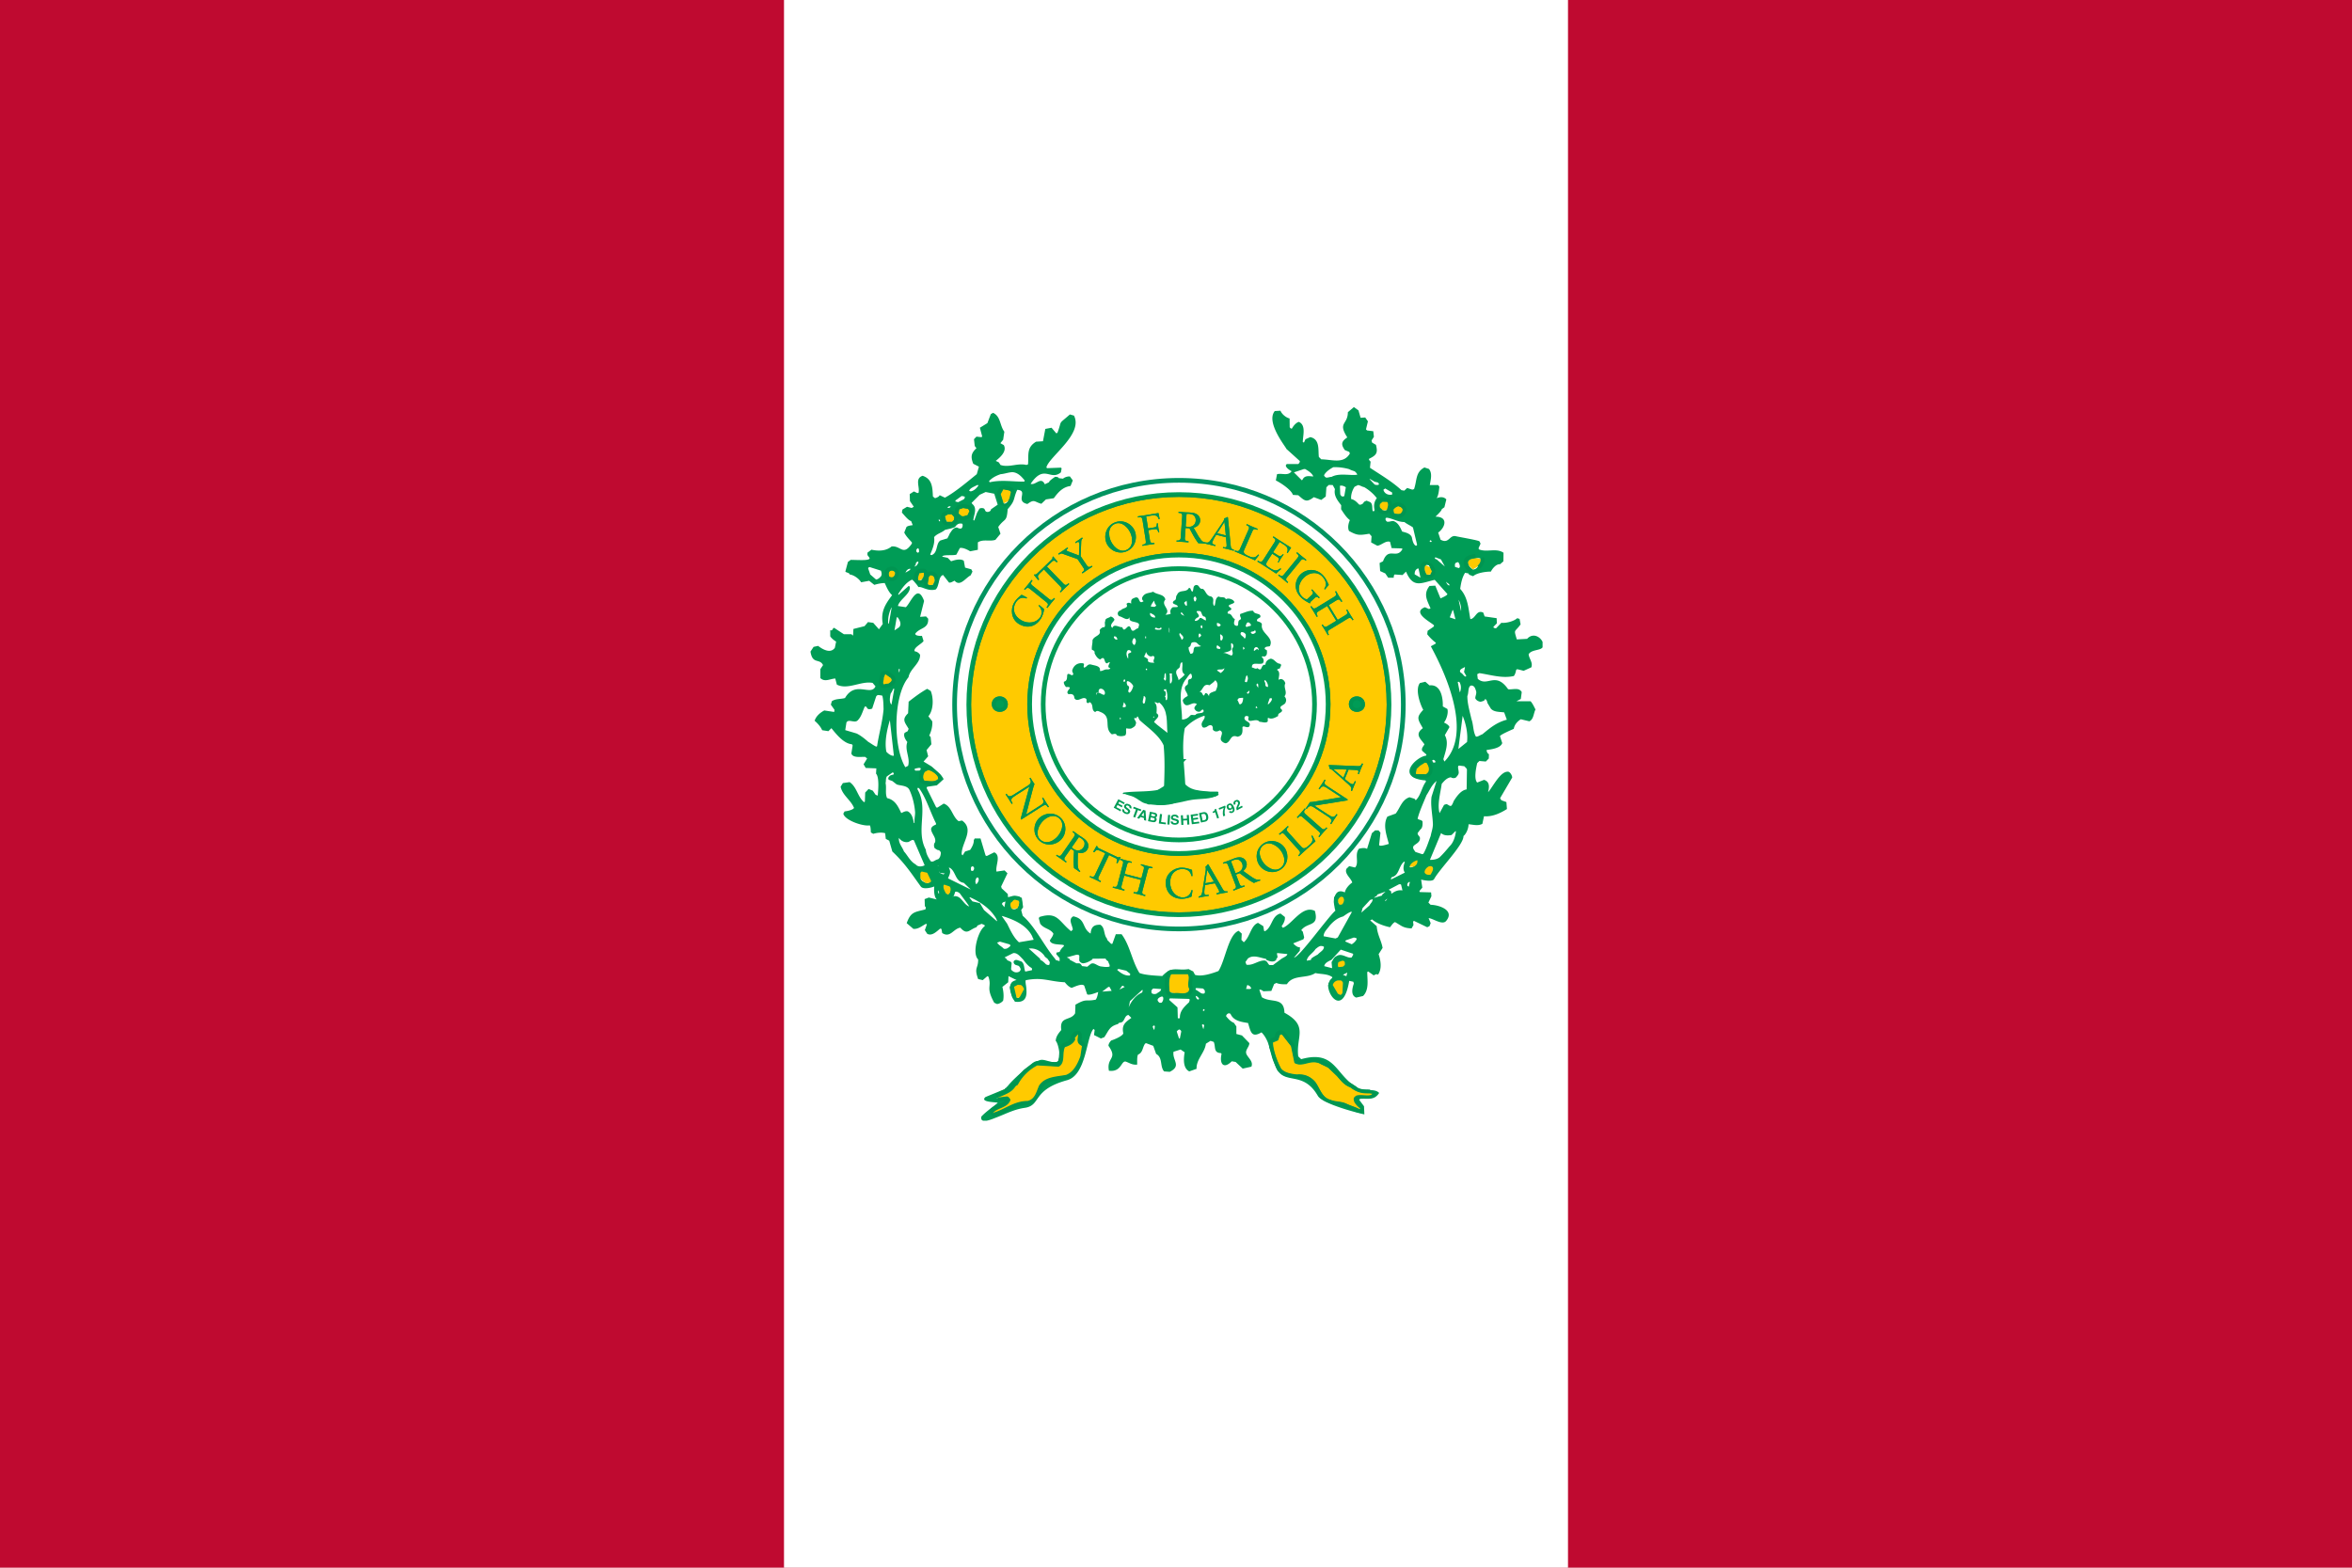 <svg xmlns="http://www.w3.org/2000/svg" xmlns:xlink="http://www.w3.org/1999/xlink" width="900" height="600" xml:space="preserve" style="overflow:visible"><path style="fill:#bf0a30;fill-opacity:1" d="M0 0h900v600H0z"/><path style="fill:#fff" d="M300 0h300v600H300z"/><path transform="matrix(.899 0 0 .899 .835 1.368)" style="fill:#ffca00;fill-opacity:1" d="m496.033 412.682-.759 3.044.759 4.943 3.186.813 6.692.326 1.142-4.183-.12-5.579-2.536-.117-8.364.753M451.174 443.862l-.379 5.703-1.144 1.898-9.122-.379-4.94 3.424-5.704 6.074-9.123 4.56 5.698 1.525-6.834 5.313 3.418.772 7.991-3.05 5.691-1.137 3.418-2.661 4.567-6.082 5.704-1.51 6.457-4.196 3.421-6.079.381-6.079-2.28-6.083-7.22 7.987"/><path d="m360.137 337.633.807-.59.024.027.71-.049 1.964.658.489.273c.785.672.93 1.577.946 2.194l-.035.341-.213.988.099.21-.047.093-.427.927-.277.23-.23.016-1.83.697-.906-.45-.67-.666c-.312-.62-1.661-2.363-.987-4.48l.583-.419zm3.36 3.518.104-.97c-.011-.44-.115-.836-.428-1.101l-1.962-.656c-.162.08-.208.08-.249.08-.409 1.267.451 2.46.895 3.37l.912.45c.203-.487.653-.487.693-.823l.035-.35zM386.603 343.38l.29-.26.426-.152.912-.127 1.339.162-.005.005.387.105-.018.039.19.073.606.406.17.371.344 2.484-.617 1.609-1.062.772-2.187.371h-.031l-1.374-.487c-.807-.952-1.476-2.69-.565-4.258l.658-.509.213-.173-.04-.106.365-.326zm2.712 4.028c.451-.858.943-1.974.244-2.868l-1.345-.375c-.831.09-.946.908-1.523 1.07-.451.778-.123 1.929.408 2.549.906.411 1.76.244 2.216-.376zM350.647 333.703l.129-.387.01-.158.375-.56c.335-.337.843-.655 1.517-.655l.331.033 1.967.454.998.802 1.478 3.075.144.642c0 .357.07.79-.553 1.408l-.1.095-.396.338-.716.325-1.444.23-1.153-.298-.589-.48-.08-.06-1.55-1.413-.472-1.088v-1.972l.104-.331zm4.947 3.953.405-.344c.08-.079.12-.285.12-.364l-1.478-3.082-1.963-.449c-.462 0-.542.45-.657.618v1.972c.405 1.02 1.103 1.435 2.136 1.885.403.125.803.125 1.133.016l.304-.252zM392.619 379.76l-1.382 2.538-1.032.752-.652.112-.53.015-1.283-.836-.478-.89-.86-3.623.749-1.65 1.479-.78 1.12-.084.045-.03.588.03.487.078c.709.246 1.182.69 1.511 1.138l.011.016.005.293.221 2.92zm-2.675 1.834 1.755-3.242c-.333-.663-.622-1.321-1.316-1.563-.334 0-.825 0-1.068-.084l-1.477.788 1.02 4.298.908.13.178-.327zM546.72 329.933l.726-.063.241.039.5.173c.205.119.244.141.265.157l.717.609c1.2 1.977-.407 3.916-.605 4.295l-.343.458c-1.119.975-2.402.51-2.97.337l-.035-.011c-.494-.163-1.613-.7-1.81-2.097l-.011-.33c.128-1.686 1.337-2.814 2.484-3.399l.665-.168h.177zm.53 4.55c.4-.82 1.221-1.926.661-2.873-.211-.08-.384-.204-.467-.246l-.24-.042c-.254.084-.496.084-.661.084-.85.448-1.603 1.23-1.682 2.213.08.54.574.827.832.91.528.163 1.224.247 1.558-.045zM540.543 328.102l1.074-.433 1.894 1.04c.45 1.777-.577 3.396-1.894 4.146l-.701.193-1.725.037-1.48-1.79c.358-1.609 1.534-2.57 2.728-3.154l.104-.04zm.335 3.467c.863-.487 1.44-1.519 1.2-2.497-1.363.452-2.637 1.23-2.926 2.538a.492.492 0 0 0 .173.292c.412.242.86-.048 1.145-.048 0 0 .246-.155.408-.285zM515.164 366.667c1.001.987.718 2.203.63 2.76l-.7.948.062.057-.17.094.02.046c-.085.09-.245.252-.482.39l-.891.323h-.004l-1.553.168-1.349-.601c-.9-1.236-.465-2.625-.187-3.34l.975-.88 1.763-.5.4-.055 1.014.28.016.01.457.3zm-3.241 1.384c-.211.534-.338 1.47 0 1.927l1.557-.163c.409-.046.528-.455.854-.612.086-.539.086-1.195-.204-1.484-.204-.076-.29-.168-.45-.168l-.248-.039-1.51.54zM510.482 343.538l.044-.13c.34-.561.923-1.606 2.23-1.808l.229-.016c.173 0 .603-.052 1.207.184l.545.385c1.484 1.653.635 3.725-.166 4.683l-.093.104c-.37.368-.825.542-1.188.625l-.604.036-.043-.03-1.01-.15c-.71-.408-1.064-1.088-1.219-1.765l-.035-.647.103-1.471zm1.383 1.755.5.843c.376-.084.828 0 1.067-.242.576-.702.95-1.931.208-2.752-.208-.078-.488-.078-.655-.078-.531.078-.821.49-1.192 1.102-.042.328-.025.753.072 1.127zM513.884 381.62l-.818.49c-1.178.108-1.924-.585-2.194-.758l-.476-.493-1.926-3.276-.151-1.152.254-.59.222-.337-.06-.033a3.95 3.95 0 0 1 2.644-1.858l.292-.03h1.106l.322.035c1.094.247 1.668 1.105 1.934 1.858l.08.556-.162 3.491-1.067 2.097zm-.425-1.781.181-3.873c-.16-.445-.488-.819-.864-.897h-1.106c-1.031.206-1.685.897-1.925 1.76l1.925 3.277c.448.292.784.58 1.274.537.208-.201.363-.244.488-.285l.027-.52z" style="fill:#009551"/><path transform="matrix(.899 0 0 .899 .835 1.368)" style="fill:#ffca00" d="m374.761 284.192-1.137 3.423 1.523 3.423 4.934-2.661-5.32-4.185"/><path transform="matrix(.899 0 0 .899 .835 1.368)" style="fill:#009c56" d="m397.194 366.683 1.839 3.34 3.101.465-.379-2.282-4.561-1.523"/><path transform="matrix(.899 0 0 .899 .835 1.368)" style="fill:#ffca00" d="M399.853 373.915v4.181l2.93 1.341 2.017-3.243-4.188-2.666M428.12 380.435l-.137 3.359 1.876 1.719 2.466-.419.986-3.204-3.047-1.133-2.144-.322M389.204 369.342l.384 2.282 3.611 2.878 3.61-.587-1.516-4.573h-6.089M431.817 415.738l-1.932 1.887 1.932 5.732 2.25-.407 1.522-3.804-3.772-3.408M393.392 325.25l-2.288 2.275v3.43l4.946.759 3.046-1.901-2.287-2.66-3.417-1.903M399.853 217.286l4.183-.764 2.28 2.666-1.837 1.53h-2.196l-2.43-3.432M425.317 205.504l-1.128 3.039 2.066 4.227 2.488-1.187 1.142-4.561-4.568-1.518M376.277 241.241l.386 3.037 3.039.761.766-1.144-.336-1.812-1.567-1.99-2.288 1.148M393.777 242.376l-1.151 1.902-2.268 1.46-1.154-1.077.384-2.285 1.516-1.135 2.673 1.135"/><path transform="matrix(.899 0 0 .899 .835 1.368)" style="fill:#ffca00" d="m393.777 242.376-.771 4.187 2.287 1.519 1.465-1.343.436-2.844-3.417-1.519M405.937 214.249l2.652-.764 3.432.764 1.138 3.037-1.524 2.276-3.417-.374-1.099-2.222-1.182-2.717M624.144 235.151l-2.288 1.522 4.072 4.267 3.906-2.365-.342-2.068-5.348-1.356M604.758 238.575l.373 3.42 1.258 1.187 2.929-.425.37-1.902-4.93-2.28M588.406 210.824l-2.652 1.144-.769 2.281 2.589 1.535 2.059-.097.672-2.202.388-1.902-2.287-.759M592.593 212.347l-1.523 3.039 1.618 1.715 2.942.944 1.906-1.901-.759-2.274-4.184-1.523M606.656 321.832l2.279 3.793-1.522 3.802-3.412-.373-3.047-.763v-3.041l5.702-3.418M607.413 365.928l-3.412 2.657.371 1.903 3.433 1.522 1.883-3.804-2.275-2.278M603.615 365.538l-2.622 1.929-1.92.046-.401-1.975 2.282-2.273 2.661 2.273M572.063 410.406l-4.187.76-.752-4.184 2.278-.766 2.661.386v3.804M570.681 380.347l-1.655-1.498-1.15 2.661 1.387 2.167 1.276 1.257 1.524-2.656-1.382-1.931M567.876 414.207l-2.654 2.656 2.281 4.945 2.402.272 1.396-2.177.838-5.811-4.263.115"/><path transform="matrix(.899 0 0 .899 .835 1.368)" style="fill:#ffca00;fill-opacity:1" d="m539.749 440.815 1.137 6.845 2.285 5.319 3.035 2.283 4.19 1.142 4.937 1.136 3.046 2.661 2.656 3.804 3.421 3.036 4.946 1.143 4.181 1.518 5.702 1.905-2.661-5.315.756-1.15h5.327l1.895-1.516-4.554-.762h-3.424l-2.794-1.463-4.428-5.377-3.43-3.804-4.175-2.281-3.037-.374-4.18 1.139-2.668-.391-1.136-3.033-1.143-5.708-5.703-5.314-4.181 4.557"/><g transform="matrix(.899 0 0 .899 .835 1.368)"><defs><path id="a" d="M344.058 171.761v303.83h311.601v-303.83"/></defs><clipPath id="b"><use width="1000" height="666.666" xlink:href="#a"/></clipPath><path style="fill:#ffca00" clip-path="url(#b)" d="m458.394 435.875-7.22 7.987-.379 5.703"/><path d="M649.083 270.438c3.451-3.752 8.054 1.252 6.577 3.61-.913 1.451-4.717.887-5.938 2.969.205 1.939 1.917 3.531 1.142 5.567l-3.246 1.467-2.74-.688-.449.271c-.178.853-.422 1.964-1.016 2.652-4.853 1.106-9.851-.52-14.643-1.235l-.928.457.229 1.962c4.129 3.667 7.505-3.328 12.927 4.432 1.929.301 4.615-.952 5.793 1.233l-.395 2.928-1.839.952h5.989c.901.977 1.489 2.358 2.104 3.521-.859 1.594-.742 4.138-2.61 5.023l-3.644-.874c-1.468.925-2.71 2.306-2.984 4.073-.784.371-5.817 2.493-5.884 3.141l.967 2.928c-.771 2.276-4.768 2.641-6.67 2.969.024.565.374 1.54 1.003 1.736l-.054 1.874-1.272 1.277-2.734-.23-.928.911c-.422 1.877-1.501 6.74 0 8.267l2.893-1.143c2.526.752 2.273 3.091 1.733 5.254 1.977-2.075 5.359-9.403 8.801-8.679.793.426 1.414 1.545 1.477 2.424l-5.163 8.812.54.869 2.146.777.229 2.96c-2.863 1.82-6.293 3.382-9.763 3.069l-.693 3.233c-1.865 1.013-3.921.337-5.886.181.012 1.594-.87 4.003-2.154 5.021.138 3.723-10.125 13.925-12.502 18.313-.693 1.281-4.458.5-5.525.227l.5 3.427-1.237 1.461.181.417 4.792.135.146 1.649-1.287 2.691.964.955c3.08-.011 10.494 2.131 6.612 6.845-1.639 2.007-5.545-1.06-7.486-1.181l.874 2.146-.5 1.278-.964.455-5.615-2.698-.414.274.182 1.472-.817 1.456c-3.657-.181-4.16-1.082-7.032-2.691-.856.298-1.574 1.546-2.143 2.188-2.408-.498-5.764-1.628-7.629-3.333l-.826.413 2.788 2.466c.317 3.819 1.975 6.061 2.51 9.261l-1.688 2.656c.896 2.773 1.499 6.204-.274 8.771-.419-.495-1.42-.1-1.74.311l-2.457-1.724-.374.269c.007 3.354.869 7.535-1.775 10.187l-2.927.673c-2.451-.908-1.663-4.096-1-5.974l-.226-.774-1.743-.368c-2.468 14.675-9.075 6.782-8.991 1.739l1.779-2.839v-.494c-2.001-1.479-4.895-1.19-7.216-1.736-3.677 2.505-9.446.518-12.098 4.753-1.447.063-3.144.057-4.482-.549l-.957.491-1.187 2.924-3.423.142c-.359-.353-1.149-.847-1.682-.639l1.043 3.152c3.921 2.592 9.44-.267 9.639 6.613 10.45 5.723 4.805 10.169 5.884 18.597l1.233 1.184c14.917-4.173 14.397 7.121 24.39 12.41 2.751 1.467 6.841-.16 8.807 1.972-2.14 3.345-4.776 2.218-8.123 2.516l-.367.405 2.049 2.742.148 3.466c-3.892-.844-17.91-4.584-19.814-7.9-6.352-11.001-14.143-4.307-17.72-11.905-2.197-4.66-2.539-11.535-6.264-15.122-4.202 2.475-4.563-.105-5.703-3.973-2.827-.476-6.136-.868-7.444-3.834-.739-.75-1.814.058-1.921.908.856 1.097 1.996 2.351 3.332 2.839l1.055 1.543v3.204l2.375.63 3.147 3.256c-.019 1.781-2.111 3.062-1.143 4.876.886 1.649 2.887 3.068 2.013 5.161l-3.695.826-3.017-2.837-1.648-.276c-3.563 3.569-5.317.913-4.331-3.147l-.317-.356c-3.208-.123-2.11-2.634-3.018-4.753l-1.372-.455-1.958 1.224c-.488 3.896-4.141 6.623-3.975 10.688l-3.108 1.101c-2.826-1.426-2.394-5.67-1.962-8.136l-1.735-1.184-3.011.964c-.576 3.65 3.55 5.968-1.6 8.537l-2.421-.181c-1.888-2.219-.431-5.817-3.373-7.448l-1.234-3.43-3.019-1.136-.413.147c-1.193 1.558-.911 3.825-3.012 4.693-.547.751-.354 3.342-.403 4.284-1.98.193-2.996-.573-4.665-1.221-2.21-.869-1.78 4.532-7.351 3.833-1.116-5.82 3.926-4.858-.184-10.601-.059-.796.628-1.743 1.138-2.275 1.148-.364 4.687-1.739 5.164-3.008-.721-3.536.647-4.621 3.429-6.625l-1.233-1.239c-1.787.232-1.526 2.786-3.162 3.201-.463.117-1.04.036-1.227.635-3.794 1.049-3.885 2.668-5.889 5.619l-1.465.552-2.917-1.459.271-2.151-.502-.456c-3.096 3.484-2.955 19.55-11.227 21.831-15.168 4.16-10.849 10.767-18.091 11.779-4.599.642-8.108 2.644-12.424 4.247-1.286.48-6.719 2.954-5.974-.554 2.081-2.212 4.664-3.892 6.983-5.841-.579-.375-7.818-.151-5.247-2.463l8.992-3.71c-.122-1.365 11.459-12.195 15.032-12.141 2.197.039 4.619 1.706 6.796.688 1.453-1.022.334-7.429-.913-8.762.117-1.905 1.201-3.225 2.378-4.617-.875-6.077 3.95-3.705 5.885-7.111l.14-3.668c4.909-2.821 4.285-1.223 8.626-2.138.662-.855.854-2.242 1.056-3.246-.869.269-3.915 1.598-4.711.958l-1.233-3.655c-1.001-1.137-4.304.561-5.342.916-1.145-.293-2.236-1.485-2.917-2.375-6.797-.322-9.521-2.291-16.626-.87-.719 1.166 3.071 10.181-4.611 9.136-1.657-2.355-4.06-8.476.73-9.182l-3.467-1.694-.135 2.61-2.468 1.969c.446 1.805.688 3.978.314 5.838-.558.759-1.669 1.375-2.595 1.458l-1.194-.545c-3.777-6.933-.9-6.501-2.468-11.098l-.45-.232-1.965 1.694-1.963-.452c-1.865-5.076.076-4.341 0-8.361-2.79-2.604.076-12.481 2.825-14.154l-.129-.498-1.233-.5-1.733.723-.462.729c-3.085.994-3.908 3.542-6.85.188-2.974.403-4.245 4.529-7.722 2.281l-.306-1.736-.514-.175c-1.465 1.152-3.501 3.374-5.565 2.222l-1.001-1.541.868-2.468-.366-.223c-1.768.892-3.264 2.348-5.391 2.143l-2.833-2.423c1.736-4.874 3.379-4.668 7.94-5.845.156-.24.334-1.316-.218-1.277l-.089-3.111 1.779-.681 3.418.825c-1.215-1-1.266-4.172-1.085-5.527-1.324.524-4.766 1.38-5.758 0-4.135-5.742-6.73-9.832-12.106-14.893l-1.316-4.6-1.467-.784-.274-2.417c-1.569-.431-3.54-.181-5.068.277l-1.003-.593c-.063-.582-.039-2.662-.5-3.018-2.693.537-10.601-2.1-11.235-4.979l.544-.955c.978-.112 3.418-.531 4.021-1.469-1.316-3.367-4.958-5.379-5.71-9.038l.957-1.553 2.885-.411c3.052 2.042 3.372 6.216 6.116 8.543l.366-.232.135-3.879 1.457-1.512 1.787.735 1.182 1.729.913.371c.186-2.024.75-7.803-.727-9.36l.134-2.241-4.515-.179-.918-1.557 1.509-2.459-.822-.688c-1.551-.142-5.289.625-5.891-1.463l.551-3.424-.319-.501c-3.482-.271-6.643-4.272-8.726-6.848l-1.278 1.278-2.654-.41c-.654-1.529-1.959-2.949-3.2-4.021.592-1.986 2.353-3.45 4.113-4.388l4.208.648.134-.918-1.554-2.191.411-1.464c1.631-1.15 3.784-.823 5.614-1.368 4.432-7.618 11.055-.583 12.969-4.971l-1.225-1.465c-4.935-.939-10.601 3.121-15.213.732l-.68-2.602c-2.184.115-4.459 1.668-6.348-.188v-3.789l1.144-1.734c-1.457-3.007-4.509-.141-5.344-5.757l1.323-2.003 1.919-.418c1.953 1.504 5.263 3.419 7.126.83l.547-2.654c-.921-.558-1.91-1.331-2.514-2.243v-2.64c1.091.547.976-1.034 1.689-.964l4.113 2.7h3.192l.731.591.142-2.827 4.741-1.195 1.465-1.733 2.236.32 2.427 2.743 1.631-2.279c-.938-5.159.964-8.25 3.975-12.244-1.458-1.24-2.369-3.476-3.14-5.157-1.484.018-3.03.345-4.438.77l-2.19-1.729-3.43.635c-.847-1.509-3.127-3.146-4.875-3.333-.073-.757-1.394-.732-1.831-1.228l1.091-4.111 1.196-.871c3.428.031 8.553.468 7.991-.868l-.874-1.184v-1.006l1.697-1.279c2.916.649 6.17.623 8.58-1.369 3.996-.455 4.832 4.296 8.634-1.233v-.508c-1.118-1.258-2.524-2.634-3.251-4.194l.964-2.378c.63-.545 1.87-.636 2.646-.776l-.679-1.734c-1.223-.231-3.162-2.814-3.933-3.604l.231-1.287 1.958-1.181 1.967.5.918-.5-1.645-2.423-.096-2.968 1.78-1.143 1.465.695.5-.104c.673-2.441-1.723-6.084 1.733-7.259 4.164 1.36 4.203 5.051 4.388 8.819l.906.732c.579-.186 1.765-.608 1.967-1.284l2.241 1.054c4.361-2.339 9.707-6.882 13.56-10.008l.913-3.188-2.417-1.24c-1.13-2.907-.971-4.463 1.364-6.614l-.727-.957-.322-2.885 1.049-1.092 2.195.232.232-.368-.964-3.654 3.198-1.965 1.458-3.835.959-.545c3.262 1.471 2.832 5.415 4.797 8.036l-.508 3.425-1.181 1.458 1.458.822c1.459 2.673-1.663 5.313-3.423 6.712l1.325.644.687 1.097c3.596 1.24 7.392-.936 11.054 0l.681-.276c.303-4.155-.681-7.154 3.418-9.634l2.93-.187 1.002-5.249 2.646-.5 2.016 2.377.501-.231c2.211-5.917-.088-3.071 5.293-7.805l1.736.496c4.039 7.837-10.368 17.267-11.729 21.969l.223.411 5.937-.23.322.313-.322 1.702c-4.556 3.798-7.053-3.738-12.878 4.878 2.105.796 4.399-3.311 6.031.186l1.83-.867c-.039-.623 2.036-1.919 2.505-2.282.391-.044 1.484.007 1.594.548l1.829.223c.715-.662 1.973-1.001 2.922-.955l1.235 1.693-.957 2.371c-3.303.439-5.275 2.654-7.123 5.21l-3.343.502-1.951 1.868c-3.083-.84-2.912-2.139-5.944.09-5.459-1.182.632-5.774-4.342-6.025-1.842 4.111-.634 4.382-4.06 8.222-.417 5.711-1.143 3.587-4.016 7.574l.959 2.877-2.153 2.603c-2.388.828-5.311-.404-7.483 1.092v3.161l-3.288.635c-.958-.623-3.167-1.748-4.383-1.375l-1.457 2.788c-1.24.522-5.809-.153-6.041.869l2.334.5 1.457 1.465c1.505-.527 3.977-1.247 5.398-.225l.544 2.915 2.655.732.498.962-.782 1.596c-2.249 1.173-4.498 4.976-6.841 2.284-.573.232-1.728 1.047-2.385.773l-2.504-3.193c-2.093.591-1.528 4.739-3.148 6.16-3.403.927-5.941-1.445-7.309-1.001-.776-1.118-1.658-2.346-2.737-3.193-2.68 1.228-4.318 3.757-5.898 6.116l.091.411 4.343-3.834.457.223c.687 3.025-4.35 5.429-5.024 8.312l3.378.508c2.205-2.055 4.935-10.347 7.767-2.658l-1.697 6.763 2.52-.179.911.957c.259 4.336-3.416 3.687-5.479 6.346-.181 1.01 2.331 1.047 2.826.957l.687 2.192c-.667 1.201-4.42 2.825-3.79 4.387.87.083 1.947.752 2.325 1.555-.006 3.79-4.29 5.865-4.932 9.495-6.516 7.784-6.667 29.498-1.362 38.304l1.182-.591c1.015-3.36-1.575-6.751-.322-10.136-.784-.957-1.836-2.672-1.128-3.927l1.272-.68.41-1.001c-1.606-2.793-3.044-3.912-.231-6.624l.231-4.932c2.493-1.96 5.113-3.938 7.9-5.481l1.505.913c1.247 3.025 1.226 8.152-1.003 10.774l1.646 2.15c.211 1.973-.423 4.31-1.285 6.069l.604.598.315 3.103-2.049 2.467.68 2.653-1.965 2.234 3.379 2.051c.007.378 4.485 3.448 5.153 5.479l-2.871 2.608-4.106.591-.269.504 4.109 8.311.542.042 2.646-1.685c3.392 1.146 3.628 5.528 6.346 7.481l1.465-.269c5.461 3.892-.327 9.519-.179 14.377l.411.458 1.047-1.646 2.147-.679c.802-1.163 1.637-2.709 1.56-4.153l.405-.732h2.459l2.155 7.266.492.217 3.2-1.585c3.044 1.428.391 5.751.962 8.21l3.43-.498 1.228 1.221-2.691 5.625.223.777 2.604 2.412.09 1.369c1.926-.537 4.109-.724 5.889.334l.546 3.915-.817 1.242.637 2.408c5.409 4.724 8.993 12.651 13.747 18.275l.32.548 1.646.498v-1.281l-1.415-1.685.085-.684 1.329-.278c.327-.921 1.117-1.841 1.862-2.462l-.135-.456c-1.523-.416-5.403.075-5.89-1.959.463-.832 1.438-1.945 1.508-2.927-1.386-2.182-4.091-2.019-5.62-4.253l-.592-2.324.321-.498c7.722-2.417 8.185 1.867 13.427 6.064l.732-.674c-.129-1.896-2.146-4.371.225-5.669 5.461 1.169 3.525 4.985 7.354 7.354.251-2.803 1.343-3.852 4.155-3.752 2.063 1.224 1.327 4.268 2.834 5.905l.09.538 1.685 1.698.505-.051 1.458-4.067h2.466c3.637 4.877 4.345 11.243 7.587 16.487 2.212.958 7.305 1.169 9.722 1.317 4.234-4.494 6.1-2.141 11.231-2.966l1.918 1.013.823 1.456c2.884.869 7.303-.627 9.949-1.643 2.9-4.473 4.231-15.532 8.596-17.119l1.316 1.184-.135 2.691 1.006 1.001c2.674-2.206 3.015-7.207 6.071-8.255l2.236 1.411.322 1.968.359.174c3.155-1.66 2.796-6.592 6.631-7.532l1.866 1.467c.193 1.362-.582 2.855-1.375 3.922l.503.687c3.879-1.386 8.376-9.91 13.657-7.17 1.841 6.873-3.105 4.621-5.803 8.177l.646.637.587 2.426-.313.813-4.341 1.739c.6.742 1.827 1.785 2.876 1.686l-.081 1.461-2.47 2.917c2.355-.226 14.101-16.839 17.621-19.991-.961-2.604-1.149-10.183 4.024-7.765.286-1.643 1.835-3.301 3.146-4.195-.488-1.863-3.433-3.737-2.468-5.854l1.187-1.139 2.463.596c1.914-1.868-.347-5.606 1.694-8 .892-.223 2.601-.56 3.426.088l2.056-6.7 1.369-1.193h1.465l.816.964-.552 5.115c-.15 1.101 3.557-.181 4.115-.319-.915-3.635-2.65-8.086-.591-11.646l3.511-1.274c1.895-2.412 2.622-5.929 5.892-6.951l2.15.65.5.637c2.236-2.158 2.52-5.588 4.378-7.991l-.232-.457c-13.081-1.113-4.083-10.054.232-10.546l.185-.457-1.865-1.646c-.334-1.202.542-1.778 1-2.742-1.705-2.428-4.264-4.226-.681-6.848-2.284-3.95-2.799-4.639.172-7.812-1.405-2.538-3.535-8.753-1.416-11.414l2.302-.547 1.772 1.548c4.955-.579 5.781 5.544 5.663 8.955l1.953 1.094c.488 1.655-.386 4.476-1.453 5.755.72.359 2.099 1.072 2.327 1.965l-1.964 3.423c1.822 3.219.283 6.945-.631 10.229l.449 1.006c14.597-14.76-5.911-48.846-5.757-49.09l1.875-1.008.275-.457a19.34 19.34 0 0 1-3.701-3.647l.177-1.46 2.521-1.74.232-.506c-.618-1.067-9.971-5.476-3.894-7.801l1.693.772.685-.271c-1.504-3.545-3.166-6.026-.449-9.544l2.462-.143 2.236 5.435c.531-.276 2.895-1.221 2.917-1.868l-5.383-6.031c-5.831 1.297-9.159 3.756-12.23-3.51l-1.465 1.46-3.198-.232c-.527-.09-.593 1.099-.552 1.367h-2.37l-1.238-1.822-2.19-1.003-.227-3.43 1.458-.725c2.294-6.372 5.695-.742 8.227-5.114l-.09-.362-4.479-.146-.681-2.691c-1.909-.565-3.575 1.433-5.393 1.688l-2.649-1.418.19-2.64-.962-1.055c-4.163.694-5.124.791-8.632-1.188-.677-1.394-.252-3.255.359-4.612-1.543-1.15-2.704-3.083-3.738-4.652l.046-1.688c-1.577-2.037-3.247-4.106-2.659-6.861l-.947-1.735-1.69-.037-1.007 1.001-.277 3.931-1.914 1.452-3.156-1.182c-3.231 2.5-4.045 1.402-6.622-.822l-2.278-.142c-.724-2.249-5.341-5.208-7.268-6.155l.506-2.657c2.102-.561 4.699.904 6.213-1.274-.66-.283-3.554-2.112-2.007-3.057h4.834c.276-.225.867-.925.596-1.331l-5.66-5.112c.057-.494-8.937-11.292-4.931-16.116l2.424-.136c.513 1.426 2.405 2.98 3.879 3.291l.044 3.691c.112.277.603.811.95.592.645-1.136 1.648-2.422 2.93-2.825 3.198 1.36 1.702 5.967 1.691 8.581l.497.23.639-1.418 2.059-.906c4.199.93 3.271 5.454 3.65 8.447l1.01 1.001c4.722.092 9.531 2.083 12.186-2.464l-.271-.688-1.865-.771c-1.782-2.468-1.459-3.73 1.04-5.396-4.184-6.52.217-5.3.238-10.723l2.556-2.196 1.962 1.414.908 3.154 1.965-.14 1.145 1.643-.82 3.424.455.456 2.649.328.269 2.371-.994 1.555.223.91 1.643.959c.862 3.373.29 4.375-2.827 5.891-.458.288.317 1.092.546 1.233l-.269 2.646c4.566 3.031 9.364 5.812 13.418 9.546l1.187.186 1.228-1.145 2.194.727.732-.232c1.323-3.745.5-7.17 4.43-9.217l1.914.635c1.571 1.948.697 4.651.377 6.846h3.556l.504.739c-.181 1.529-.32 3.521-1.145 4.888 1.414-.614 3.016-.732 4.11.502l-.823 3.328-1.141.827c.09.606-2.197 2.705-2.646 3.187 5.486-.013 4.253 4.529 1.141 6.765l1.001 3.012c3.623 2.024 3.74-2.126 6.528-1.458 1.647.392 8.778 1.561 10.01 2.139l.498 1.009-.832 1.914.1.508c3.316 1.452 7.391-.693 10.501 1.459l-.042 3.655-1.411 1.231c-1.682-.14-3.276 1.851-3.931 3.154-1.904-.051-6.067.522-7.532 1.958l-1.694-.64-.322-.545-1.414-.278c-1.299 1.99-1.772 4.543-2.091 6.85 3.338 3.684 3.453 8.232 4.324 12.879 2.291-.232 2.547-4.125 5.489-2.783l.591 1.645 5.115.732.09 2.19-1.414 1.458c-.286.508.832.707 1.094.644l2.234-2.333c1.977.231 5.266-.592 6.755-1.959l1.003.313.425 2.333c-2.583 3.591-2.98 1.778-1.606 6.392l4.389-.239m-224.11-70.096c-1.916.647-3.605 1.511-4.885 2.93 0 .225.135.357.271.501 5.076-1.145 9.957-.188 14.658-.276.145-.18.194-.316.194-.497-1.427-1.783-2.937-3.34-5.125-3.519-1.685.037-3.194.687-5.113.861zm-8.899 8.767-3.43 3.43c0 .23.403.547.822 1.009 1.458 1.909.044 4.374-.092 6.34.092.142.276.142.405.142l1.196-3.294 1.001-1.736c.593-.314 1.465-.314 1.967 0 .405.365.457 1.144.911 1.28.635.319 1.416 0 1.734-.317.225-.134.225-.506.324-.687l2.825-1.959-1.465-4.658-3.649-.73-2.549 1.18zm11.365 3.661c1.463-.687 1.694-3.108 2.1-4.61-.134-.508-.405-.649-.637-.823l-2.466-.508-.271-.046-1.141 2.048 1.231 3.938c.129.181.41.271.681.271.001.001.225-.09.503-.27zm-12.515-7.774c-1.189.695-2.871 1.152-3.328 2.385.134.129.322.18.681.271 1.458-.271 2.556-1.416 3.334-2.61-.269-.09-.499-.046-.687-.046zm-9.218 6.58c.547.099-.417.276.046.374l1.136.314 2.424-1.233c.276-.322.642-.869.276-1.189l-1.189-.225-2.693 1.959zm-2.423 2.422c-.409.09-.82.232-.866.688.457.135 1.278-.18 1.278-.598-.141-.09-.321-.09-.412-.09zm8.585 2.191-.592-1.049-2.197-.364-1.645.551-.315 1.639c.135.32.547.642 1.055 1.091.86.688 1.958 0 2.871-.181l.823-1.687zm-9.675 1.495c-.283.322-.831.309-.875.74.374.869.277 1.831.965 2.294h2.196l.809-.829.097-1.047c-.232-.592-.823-1.009-1.189-1.412h-1.682c-.399.466-.393.396-.321.254zm-5.53 9.47c.417 2.602-.727 5.159-1.646 7.348.187.276.508.276.636.276 2.75-1.097 1.658-4.887 3.708-6.218l3.013-.914c.179-.588.636-1.135.911-1.958.824-1.135 1.505-2.646 3.147-2.646.644.316 1.189.631 1.916.361 0 0 .142-.225.328-.502.134-.366.358-1.504-.328-1.546h-.727c-.918.087-1.638.82-1.958 1.412-1.182.636-2.697.867-4.343 1.278-1.467 1.272-3.515 1.643-4.657 3.109zm2.15-7.49c-.186-.045-.186.083-.186.225.095.321.186.642.545.457v-.457c-.269-.142-.178-.225-.359-.225zm-9.186 12.187-.54.693c0 .405 0 .815.219.95.237.188.32.271.506.271.278-.083.368-.315.502-.5-.134-.405 0-.951-.269-1.228l-.234-.09-.184-.096zm-.732 6.533c.051.687-.496.821-.496 1.323l.908-.547.74-1.24c-.136-.219-.188-.359-.234-.405-.55.186-.867.501-.918.869zm-2.735 2.232c-.915.233-1.376.92-1.684 1.691.769-.635 1.875-.821 2.185-1.691h-.501zm6.074 1.646-1.876.276c-.178 1.047-1.096 2.558 0 3.2h.681s.283-.186.514-.322c.771-.596 1.042-1.921.913-2.878-.051-.179-.232-.276-.232-.276zm2.237 1.781-.501 3.199c.547.502 1.775.642 2.423.225.039-.173.134-.315.366-.727.59-.917.321-2.376-.366-3.013l-1.189-.416-.733.732zm-16.626.133c.688.231 1.106.231 1.645 0 .591-.591.915-1.27.643-2.093-.411-.411-.957-.777-1.548-.687-.554.044-.874.364-1.052.687-.277.732-.137 1.688.312 2.093zm-4.007-.133c.732-.644.542-1.781.18-2.646l-4.753-1.504c-.271 0-.593.225-.681.499l.911 2.648 2.468 2.146c.59-.044 1.271-.457 1.875-1.143zm4.695 13.014c-1.091 2.234-1.645 4.799-1.367 7.034.09-.14.276-.276.276-.276l1.143-6.572-.052-.186zm2.466 4.206h-.232l-.955 5.57 1.914-1.286c1.285-1.271.281-3.104-.502-4.199l-.225-.085zm.727 23.468c.32-.366.281-1.003.281-1.369-.186-.508-.41.225-.41.225l.129 1.144zm-6.296 5.249c.644-.136 1.094-.324 1.915-.324.642-.403 1.464-.95 1.464-1.644-.186-.405-.225-.77-.5-.906l-2.19-1.555c-.097.09-.232.09-.276.09-.278.412-.322.821-.598 1.465.185.824-.814 2.377.185 2.874zm3.103 8.451 1.189-6.712h-.463c-.308.823-.635 1.37-1.092 2.097-.322 1.461-.681 3.658.366 4.615zm-6.121 17.673c.732-5.03 2.285-10.278 2.749-15.667-.051-1.967-.051-3.74-.464-5.572-.088-.231-.186-.276-.318-.319l-1.416-.188c-.552.051-.862.373-1.001.732l-1.645 5.024c-.732.322-1.695.461-2.1-.135-.225-.359-.417-.778-.822-.778-.186.09-.322.278-.322.278-.918 2.105-1.368 4.021-2.832 5.568-1.324 1.556-3.932-.727-4.884 1.009l-.507 3.237c1.511.461 3.154.918 4.89 1.458 1.644.823 3.237 2.063 4.883 3.52 1.187.688 2.197 1.511 3.428 2.058.224-.091.32-.179.361-.225zm7.13 4.068-1.697-15.123c-1.226 4.111-2.325 9.089-1.5 13.426.681.822 2.188 1.965 3.197 1.697zm9.128 5.478c-.226.09-.271.262-.271.451.045.313.317.408.496.453l1.606-.044c.269-.274.449-.408.449-.64 0-.276 0-.322-.181-.449-.269-.046-.589-.046-.679-.046l-1.42.275zm4.157 1.367c-.778.915-1.144 2.686-.314 3.829 0 0 .269.097.591.18 1.598.051 4.245.644 5.524-.815-.136-.276-.136-.598-.187-.955-.914-1.416-2.556-2.563-4.241-2.969l-1.373.73zm-16.164 11.223c3.379.738 4.658 3.475 6.025 6.357 1.003-.414 1.645-.92 2.739-.739 1.784.914 2.285 3.023 2.607 4.892.134.132.23.132.32 0-.187-1.374.232-2.833.232-4.431-.232-3.152-1.053-6.761-2.518-9.772-1.093-1.787-3.694-1.511-5.339-2.145l-1.877-1.459-1.458-.508c-.184-.186-.23-.5-.23-.778.23-.543.679-.992 1.182-1.182l1.099-.318c.136-.271-.046-.502-.046-.644-.269-.134-.179-.23-.359-.23l-2.466 1.702c-.554.814-.322 1.773-.554 2.911.464 2.104-.268 4.384.643 6.344zm18.54 26.849c1.144.607 1.735-.542 3.154-.816.867-.551 1.176-1.869 1.176-2.83-.173-.507-.54-.915-.906-1.049-.778 0-1.101-.552-1.548-.681-.553-.549-.648-1.968 0-2.649.591-2.109-1.555-3.608-1.697-5.67.23-1.187 1.285-1.497 2.144-1.961 0 0-.044-.226-.044-.449-2.511-4.985-4.207-10.83-7.167-14.892-.225-.177-.405-.228-.502-.228-.23.093-.23.274-.186.685 4.799 8.223-.911 17.495 3.522 25.666.127 1.914 1.23 3.506 2.054 4.874zm-6.397 1.369c.911 1.154 2.696 1.009 3.841.374l-4.561-10.598c-.195-.123-.323-.181-.508-.181-.917.181-1.054.549-1.875.872-1.87.319-3.154-.596-4.016-1.739-.192 2.335 1.504 3.933 2.146 5.75 1.555 1.652 2.595 4.21 4.973 5.522zm14.477 2.155c.591 1.365-.275 2.691-.68 3.792l9.721 4.789-3.013-2.878c-3.926-.587-3.33-5.392-6.303-6.531 0 .285.046.372.275.828zm-8.034 5.244c.089-.087.134-.317.134-.404l-1.646-3.43-2.184-.5c-.514 0-.603.5-.732.688v2.194c.451 1.136 1.228 1.597 2.378 2.098.898.273 1.772-.001 2.05-.646zm63.884 74.53.681-4.431c-.232-.319-.681-.368-1.143-.823-1.235-.964-.502-2.742-.547-4.065l-.276-.175-1.272 1.456c0 .188.181.498.181.678-.784 1.788-2.61 2.698-4.389 3.243-1.316 2.575.329 6.809-2.691 8.32l-9.044-.549c-3.65 1.865-6.578 4.885-8.359 8.307-.364.193-.674.274-1.136.868-1.645 2.604-5.255 3.611-7.953 4.841l4.799-.594c.598.281 1.15.826 1.15 1.462-1.375 3.423-5.852 3.104-7.593 5.665 5.396-1.47 9.141-5.159 15.167-5.201 3.103-.784 3.611-3.75 4.836-6.535 2.512-3.833 7.267-3.747 11.557-4.566 3.192-1.283 4.838-4.706 6.032-7.901zm8.44-38.496c1.142.139 2.466.413 3.75.087.311-.817-.461-1.411-.512-2.185-.45-.371-.952-.6-1.13-1.235l-5.396.051c-.322.181-.412.316-.449.503-1.099.584-1.967 1.224-3.432 1.41-.86.227-1.732-.503-1.964-1.141l.051-1.96c0-.276-.502-.503-.552-.503h-.681l-4.111 1.14 1.097.552c.188.181.039.316.188.455l2.827 1.504h1.182c.694.181.964.82 1.194 1.182l2.234.28 1.459-1.193c1.457-.819 2.512.684 4.245 1.053zm-41.87-21.451h-.231l2.287 3.276c1.451 2.965 2.788 5.892 5.022 7.894l6.205-1.043c0-.6-.359-.729-.537-1.462-2.429-4.832-7.767-7.126-12.746-8.665zm20.048 20.679.174-1.052-.996-1.458c-.455-.371-1.099-.697-1.458-1.465-1.657-2.011-3.751-3.066-6.256-2.885l-.232.042 4.792 4.308c.039.223.09.316.09.503.783.311 1.464.907 2.414 1.866.374.229 1.106.502 1.472.141zm-7.446 2.369c.145-.367 0-.823-.186-.958-1.458-.827-2.505-2.15-3.603-3.647-1.143-1.101-2.423-2.888-4.158-2.656l-3.694 1.83.728.552c.134.181.186.316.322.503.596.584 1.824.542 1.958 1.456l-.231 2.424s.051.269.231.497c.687.639 1.602 1.233 2.879.784.59-.187.962-.689.962-1.28-.269-.688-.596-1.288-1.189-1.469-.276-.042-.589-.174-1.05-.316-.547-.322-.915-.958-.69-1.552.876-1.097 2.012-.145 2.93 0 1.697.594 1.362 3.149 1.965 4.431l2.826-.599zm-5.478 12.014 2.152-3.973c-.371-.738-.693-1.47-1.465-1.739-.372 0-.918 0-1.189-.093l-1.643.876 1.135 4.783 1.01.146zm-9.314-23.748c.778 1.281 1.689 1.411 2.825 2.604 1.376.277 2.012-.554 2.795-1.145 0-.322-.193-.634-.283-.69l-4.15-1.187-1.187.418zm5.891-17.078c-.502.865-.137 2.146.455 2.836 1.008.458 1.958.271 2.466-.419.502-.955 1.049-2.197.271-3.192l-1.497-.417c-.925.101-1.053 1.012-1.695 1.192zm-2.699-.274c-.591.093-1.128.413-1.128 1.006l.994 1.275.405-1.956c-.039-.232-.039-.325-.039-.512 0-.5-.091.232-.232.187zm-3.289 8.27c.183-.374-.231-.693-.32-1.145-2.507-4.29-6.85-7.173-11.093-9.042-.226-.058-.226.177-.226.225l1.231 1.504 3.149.735 1.734 2.921 5.525 4.802zm-15.833-9.961c1.368 1.149 2.459 3.24 4.053 3.653-1.093-1.688-2.371-3.285-3.694-5.118-.359-.632-1.188-1.181-2.011-1.181-.179.048-.225.048-.269.048l-.546 1.643c-.096.316-.508.362-.598.591.867-.73 2.332-.229 3.065.364zm7.021-8.306c-.405.774-.542 1.91.051 2.51.635-.6 1.419-1.875.771-2.785l-.219-.093c-.283 0-.417.093-.603.368zm-1.557-5.119c-.491 0-.679.498-.723.727.044.419-.097.97.232 1.142.276.103.542.103.725 0 .37-.319.642-1.184.186-1.643-.137-.132-.324-.226-.42-.226zm-14.014 2.737 1.463.688c.508-.136.732-.317.778-.688l-.502-.997-2.415-1.962h-.238l.914 2.959zm4.521 8.498c.142-.913.372-2.102-.322-2.695l-2.183-.73c-.181.088-.232.088-.277.088-.455 1.411.502 2.739.996 3.752l1.015.5c.225-.542.725-.542.771-.915zm-5.114-.046c-.038.771.502 0 .373 0l-.373-.913c-.366.231 0 .59 0 .913zm76.175 32.92c1.362 1.233 3.236 2.562 5.293 2.375.231-.13.312-.585.134-.817l-1.599-1.236-3.147-.726c-.232 0-.681.228-.681.404zm-6.399 9.226 4.023-.319-.874-1.646c-.232-.039-.322-.039-.503-.039l-2.646 2.004zm7.348-.865 2.243-1.14-.823-.503c-.097.048-.188.048-.278.048l-1.142 1.595zm9.682 1.229.23-.913-.23-.186-5.204 4.804-.545 2.646c1.045-2.646 3.093-5.256 5.749-6.351zm4.021.275c.457.41 1.277.548 2.1.223.729-.63 1.914-.949 1.914-1.953l-3.147-.232c-.373 0-.591.364-.732.5-.134.232-.18.361-.271.503l.136.959zm4.298 4.021c.5-.549.859-1.562.539-2.331-.039-.142-.366-.269-.539-.223-.824.181-1.51.676-1.742 1.224v.461c.232.458.545.869 1.048 1.008.275-.139.598 0 .694-.139zm-3.154 11.636.225-1.549c-.04-.082-.225-.268-.225-.268l-.277-.042c-.276.228-.41.31-.41.591.268.597.318 1.007.687 1.268zm10.866 3.618.591-2.924c-.09-.506-.499-.693-.682-.868-.547 0-1.01.542-1.235.868l1.001 3.054c.141-.588.279.361.325-.13zm3.88-15.348c.178-.548.639-1.41-.142-1.467l-7.757-.217c-.186.051-.233.051-.276.051-.231.224-.231.498-.231.622l3.519 3.162.136 4.566c.318.181.781.136.872-.139-.047-2.78 1.691-4.565 3.879-6.578zm0-4.427.407-.962c-1.323-2.236.552-4.886-.778-6.57h-6.751a.73.73 0 0 0-.552.226c-1.001 2.007-.775 4.606-.591 7.123.413.684 1.327.906 2.328.906 1.966-.362 4.288.783 5.937-.723zm37.987 20.603-2.236.95c.135 3.476 1.914 8.222 3.523 11.188 1.682 1.965 4.283 2.278 6.842 2.61 3.295-.332 5.941.913 7.81 3.183 2.056 2.933 2.779 6.583 6.531 7.589 2.192.915 4.57.552 6.845 1.688 1.833.868 3.928 1.414 5.528 2.33.114.042.277-.344.314-.413-1.369-.913-2.595-2.604-2.551-2.827-.044-.374-.732-1.42.5-2.246 1.143-1.365 7.216.684 7.168-1.372-.007-.008-.1.124-1.365-.081-2.875 0-4.848-.044-8.223-2.562-2.511-.919-3.879-2.821-5.527-4.699l-3.705-3.563c-.816-.503-3.14-1.471-4.009-2.014-4.156-1.462-6.944 1.785-10.323 0l-1.456-7.125-3.979-5.104c-.171 0-.498 0-.723.082-.28.145-.329.461-.464.916l-.5 1.47zm-31.826-4.807.323-1.597c-.136-.184-.181-.229-.323-.323l-.229-.093c-.407 0-.359.367-.407.416.317.596.368 1.287.636 1.597zM509.211 424c.1-.136.144-.181.276-.28-.276-.545-.771-1.038-1.268-1.224h-.232c.233.729.365 1.504 1.224 1.504zm2.156 4.885c.274-.129.499-.274.409-.545-.181-.181-.316-.275-.409-.275-.278.232-.408.82 0 .82zm.545-7.9v-.684c-.235-.503-.594-.916-.952-1.004l-2.466-.175c-.096 0-.371.082-.506.082v.594c.729.361 1.368.871 2.236 1.462.416.222 1.6.503 1.688-.275zm17.536-1.456c.732-.144 1.643.269 2.236-.325l-.593-.868-.911-.5c-.185.087-.232.087-.275.087l-.457 1.606zm15.152-12.92c.781-.51 2.522-1.188 2.383-1.965l-4.107-.417-.236.051c-.132.678.504 1.633 0 2.089-.318.147-.318.516-.318.745 0 0-.269.123-.359.311-1.101.784-2.783.232-3.882-.311-.139-.187-.049-.322-.139-.417-2.604-.458-5.435-1.919-7.716-.138l-1.055 1.509c.278.455.278.998.546 1.14 2.833.316 4.759-1.784 7.54-1.826 1.318.129 1.369 1.456 2.195 1.968h1.457l3.691-2.739zm25.849 15.154.232-4.888c-.178-.495-.543-.911-.962-.998h-1.23c-1.148.229-1.875.998-2.143 1.958l2.143 3.647c.498.325.872.645 1.417.598.231-.224.404-.272.543-.317zm-10.447-16.945c.994-1.143 2.601-1.772 2.601-3.233-.413-.371-1.064-.371-1.423-.371-.865.184-1.411.738-2.188 1.319-.967 1.694-3.515 2.924-3.701 4.934l1.741-.31c.131-.232.131-.367.131-.548.861-.739 1.738-1.152 2.839-1.791zm5.066-12.328c-.959 1.426-2.607 2.698-2.607 4.573l5.069.955.959-.455 5.977-10.776-.269-.181c-1.377.5-2.284 1.275-3.472 2.049-2.332.598-4.02 2.017-5.657 3.835zm9.314 13.609.684-1.182c-.049-.274-.139-.416-.229-.461l-5.076-1.691-3.963 4.347c-1.284.636-2.882 1.268-3.063 2.691l3.337.862-.227-2.598c.637-.874.95-2.097 2.228-2.61 2.237-1.369 4.385 1.152 6.309.642zm-5.612 1.968c-.235.594-.376 1.636 0 2.144l1.733-.181c.455-.051.588-.507.95-.681.096-.6.096-1.33-.227-1.652-.227-.084-.322-.187-.5-.187l-.276-.043-1.68.6zm3.776 4.473-1.865.913 1.458.639.407-1.552zm1.875-12.054c.874-.503 1.739-1.368 2.107-2.188-.043-.281-.142-.419-.188-.461l-1-.229-3.384 1.185c-.13.188-.271.326-.271.507l2.736 1.186zm-5.796-19.001c-.09.73.086 1.875.638 2.192.417-.093.92 0 1.186-.269.642-.781 1.058-2.149.232-3.062-.232-.087-.543-.087-.729-.087-.592.088-.914.545-1.327 1.226zm13.382 2.424c.456-.959 1.323-1.462 1.323-2.598l-1.097.315-3.198 3.467-.503 1.917 3.475-3.101zm5.248-4.153a.742.742 0 0 0 .186-.51c.5-.352.953-.771 1.369-1.181l-3.473 1.227c-.229.919-1.094.826-1.375 1.419l3.293-.955zm1.556 2.371.801-1.055c-.296.218-1.32.799-.801 1.055zm2.645-3.233c1.321-1.013 2.924-1.655 4.561-1.333l-.591-2.466c-.267-.093-.132-.181-.313-.181h-.506l-4.431 2.324.826.554c.454.273-.001 1.102.454 1.102zm7.258-3.024.461-1.868-.271-.087c-.376.224-.735.546-.825 1 0 .368 0 .729.276.955.172-.587.317.549.359 0zm-1.691-5.891c-.91-1.365-.546-2.966 0-4.563l-.365-.094c-2.369 2.06-2 5.896-5.203 6.577-.044.232-.596.685-.223.968l5.791-2.888zm3.97-2.512c.96-.542 1.603-1.69 1.335-2.778-1.516.503-2.934 1.369-3.256 2.824a.547.547 0 0 0 .193.325c.458.269.956-.054 1.274-.054.001 0 .274-.172.454-.317zm7.092 3.244c.445-.914 1.358-2.144.735-3.198-.235-.088-.428-.227-.52-.274l-.267-.046c-.283.093-.552.093-.736.093-.946.498-1.783 1.369-1.871 2.463.088.6.638.92.925 1.013.588.181 1.363.274 1.734-.051zm8.08-12.048c1.454-1.371 2.273-3.797 2.595-6.034a1.759 1.759 0 0 1-.09-.41l-1.732 1.739c-1.694.314-3.379.269-4.474-.823l-4.75 11.412c1.553 0 2.966-.226 4.072-1.052 1.718-1.634 2.914-3.101 4.379-4.832zm-11.742 3.466c.232-.093.41-.139.503-.186 1.323-2.282 2.092-4.88 3.108-7.578.322-1.823.858-2.878.95-4.892-.127-4.108-1.091-7.852-.591-11.779l2.146-6.751c-2.183 1.817-2.788 3.789-4.29 6.074-1.323 3.24-3.059 7.029-3.779 9.991.54.605 1.812.461 2.095 1.242.035.955.09 1.956-.461 2.923-.645.588-1.145 1.369-1.633 1.962 0 .869.54 1.049.948 1.818.414 2.245-2 2.748-2.733 3.792-.464 1.009.5 1.783.823 2.42l2.914.964zm18.91-27.582.133-8.446c-.181-.681-.827-1.01-1.095-1.416l-2.056-.271c-.181 0-.413.085-.503.085-.32.822.09 1.601.129 2.562.193.871-.449 1.647-1.182 2.424-.503.359-1.59.359-2.107-.098-1.736.188-2.917 1.638-3.917 2.79-.595 4.058-1.965 8.901-.915 12.464l1.914-3.518.964-.32c.824.133 1.465 1.146 2.187.634.409-.546.653-1.137.964-1.962 1.235-1.916 3.018-4.562 5.484-4.928zm-21.328-6.348 4.347.046.855-.821c.827-1.513 0-2.924-.638-4.069l-.913-.225-2.197 1.37-1.414 1.323c0 .823-.627 1.787-.04 2.376zm7.172-6.256c-.285.142-.504.142-.465.464.272.269.181.636.556.723.22-.087.499.098.681-.087.142-.23.047-.508 0-.636-.272-.231-.461-.419-.681-.419l-.091-.045zm14.337-7.579c.413-3.739-.497-7.805-1.877-11.14l-1.824 14.108 3.701-2.968zm5.742-17.128c-.95-.133-1.809-.629-2.234-1.457-.035-1.145.781-2.094.229-3.423-.308-.959-.627-1.824-1.639-2.006l-.275-.051c-.322.09-.54.278-.642.324-.823 1.097-.452 2.742-1.052 4.198 0 3.245.966 6.348 1.73 9.772.928 2.556.645 5.345 1.932 7.491 1.001.043 1.643-.637 2.737-1.009 3.289-2.737 6.077-5.061 10.405-6.205l-1.142-3.11c-2.095-.274-4.292-.089-5.652-1.592l-1.465-2.423c-.129-.641-.361-1.508-.955-1.645-.229.232-.332.508-.498.681-.322.143-.874.322-1.479.455zm-6.795-14.741c-.825.591-1.964.726-1.964 1.824.138.231.228.455.267.508.82.313 1.146 1.136 1.697 1.502.178.134.281.186.498.186.058-.051.105-.186.234-.235l-.964-1.729.41-1.974-.178-.082zm-1.783 10.181c.37-1.33.279-2.646-.363-3.745-.232-.134-.413-.225-.503-.225-.178.09-.229.09-.269.09l.863 4.38c.001.001.229-.231.272-.5zm-4.513-31.367 2.415.818-1.003-3.881-.229-.044-1.183 3.107zm11.445-25.303c-1.411.374-3.128.225-3.647 1.695-.127 1.414 1.016 2.64 1.965 3.239.503 0 1.149-.136 1.682-.644.826-1.001 2.342-2.28 1.882-3.789-.453-.501-1.327-.501-1.882-.501zm-73.51-34.194c1.145-1.008 2.836-.506 3.979-.506-.642-1.513-2.288-2.424-3.476-3.154h-.503l-4.29 1.424 3.379 3.372c.368-.184.414-.687.911-1.136zm11.745-.322c3.283-1.741 7.663-.462 10.915-.911-.142-.734-.696-1.003-.964-1.376-.729-.32-1.646-.506-2.466-1-2.288-.642-4.618-.913-6.752-.823-1.561.823-3.297 2.056-3.939 3.423.142.502.597.911.967 1.008.774.042 1.32-.275 2.239-.321zm18.305 14.197c-.456-1.965-.188-3.738.958-5.107-1.414-1.921-3.465-3.611-5.379-4.714-1.01-.174-1.742-.823-2.656-.869l-1.411.695c-.967 1.37-1.69 3.565-1.465 5.251 1.508.313 2.331 1.277 3.376 2.323.637.283 1.369-.225 1.694-.496.132-.23.364-.55.461-.687l1.001-.461 1.594.642c1.143.918.687 2.422 1.006 3.699.274.039.136.227.323.227.311-.046.359-.323.498-.503zm-12.87-6.123.634-3.647c-.595-.413-1.411-.775-2.153-.687-.171.044-.223.044-.359.044l.136 3.558c.142.508.503.966.911 1.01.322 0 .725 0 .831-.278zm14.691-4.835c.138-.368-.269-.644-.359-.823l-1.462-.366-1.956-1.14h-.239l2.195 2.329c.41.223 1.462.367 1.821 0zm2.661 1.741-.69.449c0 .327.139.642.368.964.771 1.136 2.188 1.412 3.324 1.136v-.86l-2.823-1.646-.179-.043zm-1.058 9.314c.69.134 1.55.314 2.06-.097.403-1.226.909-2.601.086-3.56l-2.146-.045-1.051.919c-.269.632-.182 1.14 0 1.729.499.322.823.635 1.051 1.054zm6.806-1.786c-.91.188-1.691.823-2.151 1.413 0 .592.093 1.37.46 1.69 1.098.329 2.379.547 3.057-.134.326-.457.69-.964.593-1.556-.323-.867-1.136-1.182-1.959-1.413zm5.618 13.156c.275 1.406.597 2.826 1.457 3.515.193.132.322.132.499.132.143-.132.285-.274.285-.454l-1.746-7.306c-1.046-.828-2.465-1.369-3.656-2.324-2.864 0-5.147-1.606-7.527-1.831-.186.089-.228.089-.367.089-.132.181-.132.457-.132.644.132.496.313.682.681.957.955.142 1.646-.321 2.696-.275 2.102.732 2.88 2.741 3.703 4.47 1.5.418 3.459.822 4.107 2.383zm7.807 1.369c-.232.269-.232.591.049.687.232-.096.587.173.587-.328l-.355-.359h-.281zm-6.58 14.471 2.466 1.413-.823-3.791-.229-.171s-.271.127-.361.219c-.911.499-1.092 1.465-1.053 2.33zm7.041.046.555-1.228-1.287-2.607-.913-.276c-.556.046-.859.366-1.055.732-.356 1.279.195 2.601.823 3.521.59.09 1.416.313 1.877-.142zm2.643-6.114 3.151 2.735-1.647-3.013-2.378-.918c-.232.232-.232.501-.177.604.464.27.874.27 1.051.592zm7.722 1.226c-.41.506-.283 1.143-.228 1.689l1.642.499c.32-.267.363-.357.402-.679 0-.732-.312-1.368-.681-1.831l-.221-.039-.914.361zm-3.985 8.133c.232.679.735 1.502 1.417 1.412-.092-.823-1.044-.867-1.221-1.412h-.196zm6.312 12.371c.178-1.644-.322-3.604-1.055-4.844l1.055 4.844z" clip-path="url(#b)" style="fill:#009c56"/></g><path d="m339.664 256.754 1.782 1.265-.012.018.186.13.449.327c.473.49.52 1.027.51 1.073l.126.606c0 1.754-1.588 2.463-1.997 2.722l-.798.232c-.496 0-.67.099-1.408.26l-.97-.12c-1.435-.714-1.245-2.28-1.152-2.778l.148-.806.065-.081.074-.827c.162-.379.185-.835.664-1.552l.549-.3-.036-.074.208-.013.507-.022 1.105-.06zm-1.474 5.186c.58-.122.983-.291 1.721-.291.577-.362 1.316-.854 1.316-1.477-.167-.364-.202-.692-.45-.815l-1.967-1.397c-.088.081-.209.081-.248.081-.25.37-.29.738-.538 1.317.087.37-.097.899-.189 1.395-.097.504-.097.96.355 1.187zM359.087 299.753l-.635.349-.486.16-1.085.166-.183.018c-1.086.03-2.103-.126-2.68-.143l-.322-.045c-.347-.093-.619-.186-.636-.191l-.715-.531c-1.283-1.773-.693-4.045.353-5.272l.431-.35 1.236-.653 1.04-.134 1.338.468 1.629 1.479c.542.48 1.108 1.004 1.57 1.529l.425.652.024.175-.053.062-.489 1.564-.762.697zm-1.108-.989 1.057-.674c-.122-.248-.122-.537-.168-.858-.822-1.272-2.297-2.303-3.811-2.668l-1.234.656c-.699.822-1.028 2.414-.282 3.44 0 0 .242.088.531.162 1.078.036 2.682.348 3.907-.058zM360.287 196.84l.204-.43.5-.38.094-.081.15-.087.149-.097.728-.22.07-.121.347-.155h1.511l1.109.496c.116.13.916.64 1.34 1.713l.092.664-.08.942-.422.906-.732.746-1.05.442h-1.974l-.832-.254c-1.292-.878-1.373-2.649-1.397-2.707l-.103-.733.296-.645zm1.49 1.967.543.895h1.973l.727-.745.088-.94c-.209-.533-.74-.907-1.069-1.27h-1.511c-.116.133-.19.213-.243.264l-.116.005-.401.254c-.165.082-.29.18-.315.37.164.393.233.803.324 1.167zM382.937 186.254l1.132-.52 2.458.494.612.278c.061.046.844.595 1.097 1.518v.78c-.149.56-.299 1.483-.61 2.424l-.064.16-.399.862-.704.71-1.962.936-2.044-.895-1.114-3.535.122-1.16 1.027-1.846.45-.206zm2.886 5.373.399-.862c.258-.79.405-1.674.59-2.348-.121-.457-.365-.583-.573-.74l-2.216-.456-.244-.041-1.025 1.84 1.106 3.538c.116.163.369.244.612.244 0 0 .202-.08.451-.244a1.96 1.96 0 0 0 .794-.715l.106-.216zM339.888 222.185l-.513-.3c-1.064-.96-1.081-2.426-.678-3.505l.094-.206c.16-.284.416-.602.772-.86l1.307-.492.831.01c.819.151 1.407.678 1.753 1.023l.358.574c.48 1.424-.195 2.666-.924 3.398l-.473.317c-.802.341-1.726.306-2.527.04zm2.528-3.285c-.37-.369-.86-.698-1.391-.617-.498.04-.786.327-.946.617-.248.658-.122 1.517.281 1.881.619.208.994.208 1.479 0 .53-.53.822-1.141.577-1.88zM354.948 219.287l-.133 1.836-.16.368-.314.514-.462.475-1.477.947-1.549.033c-1.27-.75-1.27-2.151-1.131-2.855.145-.752.394-1.347.428-1.548l1.235-1.207 1.687-.246.893.147c.039.025.734.267.964 1.2l.03.158-.01.178zm-1.87 1.95.316-.512c.13-.475.165-.982.106-1.416-.046-.16-.209-.248-.209-.248l-1.686.248c-.078.476-.326 1.046-.43 1.577-.1.526-.066 1.01.43 1.299h.612s.255-.167.462-.29l.4-.657z" style="fill:#009551"/><path d="m353.81 220.592.03-.163.415-.814.653-.658 1.537-.353 1.066.376.525.31c1.155 1.086 1.535 3.084.554 4.597l-.242.284-.808.742-.733.37-.63.114-.416.02c-.633-.066-1.32-.255-1.91-.793l-.462-1.316.422-2.716zm3.545 2.492c.53-.824.289-2.135-.328-2.707l-1.069-.374-.658.658-.45 2.874c.492.451 1.595.577 2.177.203.035-.156.12-.283.328-.654zM372.22 194.905l.04 1.374-.74 1.517-1.043.809c-.1.018-2.12 1.2-3.788-.137l-.052-.046c-.4-.353-.959-.643-1.327-1.507l-.094-.862.281-1.47.978-1.125 1.476-.498.716-.051 1.974.329 1.044.727.535.94zm-5.554 1.426c.121.287.491.577.948.98.772.618 1.76 0 2.58-.163l.74-1.516-.532-.943-1.974-.327-1.478.495-.284 1.474zM562.894 219.13l-.392-.003c-1.064-.666-2.658-2.144-2.45-4.307l.07-.34c.435-1.253 1.51-1.835 2.331-2.067l.116-.03 1.893-.38.29 1.448-1.896.381c-.61.173-1.107.467-1.338 1.13-.114 1.271.913 2.373 1.766 2.91l-.39 1.259zm4.71-5.949.3.277c.39 1.287-.116 2.407-.604 3.128l-.093.127-.701.843-1.133-.94.705-.85c.382-.57.612-1.194.407-1.875l1.119-.71zM548.451 216.419l.775 1.585.024 1.259-.442.977-.482.37-.87-.974.456-.978-.788-1.586 1.327-.653zm.113 2.01.466.483c.103.283.103.608-.028.906l-.195.423-1.132.861-1.74.246-1.42-.617c-.697-.992-1.468-2.609-.948-4.417l.105-.258c.16-.308.39-.653.76-.937l.38-.213.06-.016 1.132.04 1.741.802.704.687.137.272c.138.292.153.617.057.906l-.577.651.339.005.159.176zm-3.174-2.161-.056.023c-.15.114-.265.272-.347.432-.32 1.15.175 2.337.74 3.164.53.081 1.272.281 1.686-.127l.5-1.104-1.157-2.343-.82-.248-.546.203zM528.89 196.741l-1.359-.757c-.065-.12-.13-.213-.452-.42l-.612-.804c-.195-.63-.368-1.58.054-2.574l.388-.537.945-.82 1.004-.362 1.929.039 1.083.513c1.46 1.698.49 3.763.2 4.629l-1.337 1.01-1.843.083zm1.78-1.56c.362-1.101.817-2.337.077-3.199l-1.928-.04-.944.826c-.242.568-.164 1.024 0 1.554.448.289.74.57.944.947.62.12 1.394.283 1.851-.088z" style="fill:#009551"/><path d="m534.646 192.215.689.029c.754.208 2.182.647 2.745 2.176l.073.29c.204 1.274-.539 2.135-.78 2.474l-.166.19c-1.397 1.397-3.301.762-4.205.499l-.562-.308c-1.015-.888-.918-2.077-.918-2.632l.312-.906c.572-.733 1.508-1.547 2.812-1.812zm-1.23 4.237c.986.296 2.137.492 2.746-.12.293-.411.62-.867.533-1.399-.29-.778-1.02-1.06-1.76-1.27-.817.17-1.519.74-1.932 1.27 0 .531.082 1.23.412 1.519zM540.37 294.1l.449-1.031 1.272-1.19.226-.172 1.966-1.23 1.132-.18.817.197.949.72c.506.908 1.764 2.894.576 5.08l-.279.36-.768.736-1.037.41-3.905-.039-1.03-.432c-.517-.52-.64-1.323-.631-2.005l.217-1.182.045-.042zm1.417 2.183 3.906.041.769-.737c.743-1.36 0-2.628-.574-3.657l-.82-.202-1.974 1.231-1.27 1.189c0 .74-.564 1.606-.037 2.135zM446.562 372.198l.275-.368c.458-.45 1.091-.62 1.524-.62h6.067l1.162.563c1.077 1.37.767 2.922.657 3.854-.127 1.08-.138 1.72.15 2.213l.094 1.33-.371.864-.366.517c-2.082 1.896-5.347.88-6.062 1.016l-.637-.03-1.527-.38-.52-.257-.566-.429-.574-1.064c-.174-2.213-.486-4.85.668-7.175l.027-.034zm1.62 7.735 1.243.174c1.768-.325 3.854.704 5.336-.65l.366-.864c-1.189-2.01.496-4.391-.7-5.904h-6.066a.655.655 0 0 0-.496.203c-.9 1.803-.696 4.139-.53 6.4.184.311.485.514.848.641zM516.597 414.4l.38.19.375.203 1.829 1.183-.039.069.448.294c1.235.658 2.775.626 4.222.658l.623.068-.339.195 2.468 1.062a2.15 2.15 0 0 1-.2.96l-.34.441-.048-.031c-1.617.998-3.513.47-5.772.678l-.287.316-.13.01-.143-.034-.158.134.006.011.07.236.108.204.325.444c.36.426.872.927 1.316 1.222l.474 1.939-.092.18-.065.094-.442.525a1.751 1.751 0 0 1-.63.317l-.152-.011-1.403-.355-4.396-1.848-.024-.01c-.584-.292-1.236-.428-1.95-.539l-2.207-.357-3.37-1.371-.825-.49-.902-.688c-.531-.575-.97-1.2-1.355-1.842l-1.911-3.424-.063-.09-1.059-1.04c-1.227-.953-2.733-1.397-4.593-1.216h-.327c-1.672-.214-3.712-.408-5.461-1.465l-1.397-1.183-.17-.241-.067.037-.173-.254.07-.043-.244-.36-1.334-3.093-.364-1.002c-.358-1.216-.687-2.49-1.056-3.721l-.133-.35-.281-2.132.901-1.414 1.403-.598.217-.636.01-.057.17-.64c.148-.348.43-.75.985-1.033l.15-.063c.586-.216 1.001-.167 1.166-.167l1.167.574 3.572 4.59.282.612 1.132 5.517.89.195c.52-.021 1.108-.157 1.863-.341 1.442-.352 3.425-.88 5.746-.067l.292.146c.563.347 2.649 1.218 3.592 1.79l.254.192 3.325 3.202.085.1c1.178 1.335 2.05 2.45 3.15 3.197l.836.421zm-.127 1.576c-2.257-.825-3.486-2.535-4.967-4.222l-3.33-3.202c-.732-.452-2.82-1.322-3.601-1.81-3.735-1.313-6.24 1.604-9.277 0l-1.308-6.402-3.575-4.586c-.154 0-.448 0-.65.073-.252.13-.296.415-.417.823l-.45 1.32-2.009.853c.122 3.124 1.72 7.388 3.166 10.054 1.512 1.765 3.849 2.047 6.148 2.345 2.961-.298 5.339.82 7.018 2.86 1.848 2.636 2.497 5.916 5.869 6.82 1.97.822 4.106.496 6.15 1.516 1.648.78 3.53 1.27 4.968 2.094.103.038.249-.31.282-.371-1.23-.82-2.332-2.34-2.292-2.54-.04-.336-.658-1.276.45-2.019.774-.915 4.038-.11 5.597-.43.523-.106.859-.344.843-.802 0 0-.09.11-1.226-.073-2.585.002-4.357-.039-7.39-2.3zM408.348 398.505l.457-.206.005.017.16-.174.693-.782-.035-.3.364-.973 1.15-1.314 1.926-.25.248.156.66 1.179c.04 1.05-.041 1.638-.1 1.991-.057.35-.093.463.023.558l.128.105c.052.052.509-.027 1.19.932l.264 1.084-.474 3.034-.07.267-1.062 3.126.025.005-.04.094c-1.068 2.313-2.637 4.623-5.329 5.695l-.272.084c-3.7.71-6.805.789-8.686 2.581l-.583.693-.034-.03-.086.225-.607 1.574-.564 1.309-.341.4-1.67 2.167-.259.241a5.738 5.738 0 0 1-1.817.793l-.348.044c-4.796.035-7.868 3.165-13.247 4.626l-1.612-2.258c1.125-1.668 2.915-2.223 4.152-2.778.67-.293 1.201-.566 1.615-.875l.26-.345-2.558.25-.167-1.365 3.706-.46c.537.252 1.033.742 1.033 1.313-1.236 3.076-5.259 2.79-6.823 5.09 4.849-1.32 8.214-4.635 13.629-4.673 2.788-.704 3.245-3.37 4.345-5.872 2.258-3.445 6.53-3.367 10.385-4.103 2.87-1.151 4.348-4.228 5.422-7.099l.611-3.982c-.208-.286-.611-.33-1.027-.74-1.11-.865-.45-2.463-.491-3.652l-.248-.157-1.143 1.308c0 .17.163.448.163.61-.35.805-.939 1.407-1.637 1.877l-.674.305-.61-1.345zm-27.5 20.153 3.533-1.54 1.558-.968c.438-.342.805-.715 1.063-1.132l.08-.114c.289-.374.624-.653.905-.843l.226-.135 1.252-2.004 2.28-2.463 3.28-2.513-.022-.045 1.107-.655.034.072.219-.13.508-.103 7.549.463.502-.523.29-1.47.051-.816 1.478.093-.057.845c-.114 1.408-.428 2.703-1.777 3.38l-8.127-.493c-3.28 1.676-5.911 4.39-7.511 7.464-.327.174-.606.247-1.021.78-.739 1.168-1.917 1.977-3.213 2.639l-3.597 1.565-.59-1.354zm3.637-2.1.52-.219.254-.493 1.097 1.104-.028.067-.757.694-.524.213-.243-.539.076-.032-.395-.794z" style="fill:#009551"/><path d="m405.265 403.74.094-1.303v-.054c.08-.78.224-1.638.658-2.475l.703-.667 1.63-.736.61 1.345-1.633.73c-.294.578-.428 1.254-.496 1.954l-.088 1.297-1.478-.09z" style="fill:#009551"/><path d="M451.138 183.839c-47.386 0-85.853 38.455-85.853 85.845 0 47.384 38.467 85.846 85.853 85.846 47.382 0 85.84-38.462 85.84-85.846 0-47.39-38.458-85.845-85.84-85.845" style="fill:#fff"/><path d="M451.138 183.839c-47.386 0-85.853 38.455-85.853 85.845 0 47.384 38.467 85.846 85.853 85.846 47.382 0 85.84-38.462 85.84-85.846 0-47.39-38.458-85.845-85.84-85.845z" style="fill:none;stroke:#009460;stroke-width:1.791;stroke-miterlimit:11.474"/><path d="M451.115 189.282c-44.377 0-80.404 36.026-80.404 80.403 0 44.386 36.026 80.407 80.404 80.407 44.38 0 80.403-36.021 80.403-80.407 0-44.377-36.022-80.403-80.403-80.403" style="fill:#ffca00;fill-opacity:1"/><path d="M451.115 189.282c-44.377 0-80.404 36.026-80.404 80.403 0 44.386 36.026 80.407 80.404 80.407 44.38 0 80.403-36.021 80.403-80.407 0-44.377-36.022-80.403-80.403-80.403z" style="fill:none;stroke:#009c56;stroke-width:1.791;stroke-miterlimit:11.474"/><path d="M451.115 189.282c44.38 0 80.403 36.026 80.403 80.403 0 44.386-36.021 80.407-80.403 80.407-44.377 0-80.404-36.021-80.404-80.407 0-44.377 36.026-80.403 80.404-80.403zm0 .9c-43.885 0-79.513 35.618-79.513 79.503 0 43.887 35.627 79.517 79.513 79.517 43.888 0 79.51-35.63 79.51-79.517 0-43.885-35.622-79.503-79.51-79.503z" style="fill:#009551"/><path d="m390.765 313.682-.203-.316 3.343-12.285-5.161 3.284c-1.91 1.22-2.199 1.61-1.259 3.106l-.352.223c-.386-.606-.756-1.243-1.136-1.853-.393-.608-.809-1.216-1.201-1.823l.357-.233c.533.851.943 1.487 2.696.371l5.56-3.543c1.2-.754 1.298-1.54.542-2.73l.358-.231c.253.438.51.866.784 1.294.233.373.508.75.75 1.114-.482 1.112-.921 3.192-1.666 5.88-.548 2-1.09 4.175-1.518 5.767l5.507-3.502c1.27-.806 1.471-1.348.612-2.738l.357-.23c.394.645.786 1.306 1.196 1.937.34.544.71 1.053 1.044 1.595l-.357.225c-.542-.843-.894-1.26-2.251-.393l-8.002 5.081" style="fill:#009c56"/><path d="m390.765 313.682-.203-.316 3.343-12.285-5.161 3.284c-1.91 1.22-2.199 1.61-1.259 3.106l-.352.223c-.386-.606-.756-1.243-1.136-1.853-.393-.608-.809-1.216-1.201-1.823l.357-.233c.533.851.943 1.487 2.696.371l5.56-3.543c1.2-.754 1.298-1.54.542-2.73l.358-.231c.253.438.51.866.784 1.294.233.373.508.75.75 1.114-.482 1.112-.921 3.192-1.666 5.88-.548 2-1.09 4.175-1.518 5.767l5.507-3.502c1.27-.806 1.471-1.348.612-2.738l.357-.23c.394.645.786 1.306 1.196 1.937.34.544.71 1.053 1.044 1.595l-.357.225c-.542-.843-.894-1.26-2.251-.393l-8.002 5.081z" style="fill:#009551"/><path d="M397.599 313.15c-2.227 2.177-2.436 5.974-.15 8.32 2.505 2.576 6.292 2.112 8.439.021 2.241-2.178 2.435-5.958.156-8.318-2.504-2.573-6.287-2.11-8.445-.024m1.599.967c2.13-2.064 4.66-2.432 6.332-.712 1.957 2.002.549 5.387-1.235 7.123-2.13 2.077-4.66 2.43-6.333.71-1.956-2.002-.548-5.387 1.236-7.12z" style="fill:#009c56"/><path d="m400.52 313.133-.843.323c-.382.2-.732.457-1.046.755a4.417 4.417 0 0 0-1.217 2.23l-.05.7-.185.437c-.33 1.308-.19 2.661.784 3.659 1.253 1.294 2.996 1.41 4.682.523l.48-.358.698-.208 1.039-.757v-.007l.959-1.405.345-1.604.15-.352c.33-1.313.197-2.66-.785-3.665-1.257-1.284-2.99-1.41-4.675-.511l-.336.24zm-2.921.016c2.158-2.084 5.94-2.549 8.445.025 2.28 2.36 2.084 6.14-.156 8.318-2.147 2.091-5.934 2.554-8.439-.022-2.286-2.346-2.077-6.143.15-8.32zm10.102 4.26-.11.614-.061-.013-.06.252-.883 1.774a9.34 9.34 0 0 1-1.263 1.554l-1.593 1.208-1.928.43a5.727 5.727 0 0 1-4.353-1.76c-1.144-1.177-1.663-2.713-1.616-4.227l-.04-.006.109-.618.065.017.052-.247.888-1.776a9.466 9.466 0 0 1 1.258-1.553l1.606-1.213 1.922-.435c1.529-.05 3.1.482 4.353 1.762 1.138 1.178 1.656 2.718 1.616 4.225l.038.012zm-8.503-3.293c-1.784 1.734-3.192 5.119-1.236 7.12 1.675 1.72 4.203 1.368 6.333-.71 1.784-1.736 3.192-5.121 1.235-7.123-1.673-1.72-4.201-1.35-6.332.713z" style="fill:#009551"/><path d="M410.98 325.66c-.092 2.196-.283 4.395.004 6.589.388.26.781.517 1.161.778.336.227.66.492.994.726l.242-.347c-.687-.475-.83-1.127-.928-1.904-.133-1.054-.024-2.581-.006-5.217 1.263.414 2.718.168 3.508-.978.67-.952 1.099-2.775-1.44-4.547-.867-.593-1.359-.896-1.826-1.222-.658-.466-1.305-.926-2.032-1.46l-.243.353c.704.517 1.213.878.548 1.82l-4.752 6.828c-.53.771-1.206.558-1.847.049l-.24.352c.678.456 1.326.878 1.966 1.33.595.409 1.15.837 1.795 1.291l.244-.35c-.705-.51-1.202-.879-.548-1.824l2.175-3.113 1.225.846m3.52-1.247c-.67.966-2.079 1.62-3.733.463a5.22 5.22 0 0 1-.664-.568l2.748-3.938c.263.122.518.247.858.48 1.589 1.096 1.613 2.39.79 3.563z" style="fill:#009c56"/><path d="m413.977 324.944.04.004c.31-.078.565-.254.726-.484v-.005c.14-.19.346-.483.283-.889l-.077-.146.059-.816c-.105-.615-.509-1.207-1.299-1.76a5.325 5.325 0 0 0-.858-.479l-.509.714-.127-.089-.041.094-.004.014-1.755 2.528.178-.031-.49.708c.173.178.432.404.665.568 1.238.86 2.342.71 3.098.179l.112-.11zm-2.997.716-1.224-.846-2.175 3.113c-.654.945-.156 1.313.548 1.825l-.243.35c-.646-.455-1.2-.883-1.796-1.293-.64-.452-1.287-.874-1.967-1.329l.241-.352c.64.51 1.316.722 1.848-.049l4.751-6.828c.665-.942.157-1.303-.548-1.82l.244-.353c.726.534 1.373.994 2.031 1.46.468.326.96.629 1.825 1.222 2.539 1.772 2.11 3.594 1.44 4.547-.79 1.146-2.244 1.393-3.507.978-.018 2.636-.128 4.162.006 5.217.098.777.241 1.429.928 1.904l-.242.347c-.334-.233-.658-.5-.994-.726-.38-.26-.772-.517-1.16-.778-.289-2.194-.098-4.393-.006-6.59zm3.706.608-.3.122-.006-.01c-.616.151-1.299.11-1.933-.095v.577h-.779l-.722-.324.035-.878-1.223-.846-.496.708-.22-.188-.149-1.873 2.748-3.947.75-.189.3.213c.467.327.958.63 1.825 1.223 1.268.888 1.794 1.782 1.926 2.575h-.07l-.016.526-.643 1.394-1.027 1.012zm-.186-1.855c.822-1.172.798-2.467-.79-3.564a5.325 5.325 0 0 0-.858-.48l-2.748 3.938c.173.178.431.404.664.568 1.655 1.158 3.063.505 3.732-.462z" style="fill:#009551"/><path d="m427.592 330.408-.406-.19c.332-.826.636-1.33-.552-1.89l-2.25-1.073-3.937 8.274c-.485 1.038.068 1.33.847 1.709l-.184.39c-.709-.343-1.332-.669-1.986-.982-.71-.344-1.414-.654-2.165-.99l.186-.384c.795.357 1.36.61 1.859-.428l3.925-8.28-1.94-.92c-1.333-.635-1.557-.29-2.272.547l-.388-.17 1.281-2.29.295.146c-.02.477.368.677.74.85l6.73 3.2c.52.246.959.287 1.15.04l.317.152-1.25 2.289" style="fill:#009c56"/><path d="m427.592 330.408-.406-.19c.165-.414.326-.74.29-1.046-.03-.296-.253-.563-.843-.845l-2.25-1.072-3.937 8.274c-.485 1.038.068 1.33.847 1.709l-.184.39c-.709-.343-1.332-.669-1.986-.982-.71-.344-1.414-.654-2.164-.99l.186-.384c.794.357 1.36.61 1.858-.428l3.925-8.28-1.94-.92c-1.333-.635-1.557-.29-2.272.547l-.388-.17 1.281-2.29.295.146c-.02.477.369.677.74.85l6.73 3.2c.52.246.959.287 1.15.04l.317.152-1.25 2.289z" style="fill:#009551"/><path d="m436.77 336.133.901-3.457c.29-1.108-.312-1.286-1.141-1.517l.103-.409c.842.23 1.579.444 2.343.639.679.178 1.384.336 2.099.523l-.11.41c-.836-.202-1.447-.347-1.738.757l-2.088 7.976c-.288 1.103.314 1.281 1.148 1.514l-.11.41c-.704-.201-1.419-.404-2.129-.594-.747-.198-1.479-.36-2.316-.563l.11-.42c.847.204 1.453.35 1.742-.758l1.011-3.86-6.407-1.68-1.01 3.857c-.295 1.115.305 1.292 1.136 1.519l-.098.414c-.766-.2-1.437-.409-2.142-.588-.76-.2-1.502-.384-2.303-.58l.112-.403c.843.198 1.455.345 1.743-.774l2.077-7.954c.294-1.108-.307-1.289-1.143-1.519l.11-.414c.744.214 1.464.42 2.178.606.738.198 1.464.36 2.268.55l-.111.414c-.85-.2-1.456-.341-1.743.769l-.912 3.46 6.42 1.672" style="fill:#009c56"/><path d="m436.77 336.133.901-3.457c.29-1.108-.312-1.286-1.141-1.517l.103-.409c.842.23 1.579.444 2.343.639.679.178 1.384.336 2.099.523l-.11.41c-.836-.202-1.447-.347-1.738.757l-2.088 7.976c-.288 1.103.314 1.281 1.148 1.514l-.11.41c-.704-.201-1.419-.404-2.129-.594-.747-.198-1.479-.36-2.316-.563l.11-.42c.847.204 1.453.35 1.742-.758l1.011-3.86-6.407-1.68-1.01 3.857c-.295 1.115.305 1.292 1.136 1.519l-.098.414c-.766-.2-1.437-.409-2.142-.588-.76-.2-1.502-.384-2.303-.58l.112-.403c.843.198 1.455.345 1.743-.774l2.077-7.954c.294-1.108-.307-1.289-1.143-1.519l.11-.414c.744.214 1.464.42 2.178.606.738.198 1.464.36 2.268.55l-.111.414c-.85-.2-1.456-.341-1.743.769l-.912 3.46 6.42 1.672z" style="fill:#009551"/><path d="M456.305 335.27h-.417c-.32-1.914-1.685-2.686-3.52-2.672-1.882 0-4.62 1.273-4.593 5.213.01 3.313 2.375 5.686 4.9 5.67 1.625-.005 2.963-1.128 3.28-2.847l.385.095-.38 2.396c-.676.428-2.531.878-3.608.884-3.838.016-6.275-2.454-6.286-6.14-.013-3.37 2.973-5.788 6.186-5.799 1.334-.006 2.606.414 3.879.86l.174 2.34" style="fill:#009c56"/><path d="M456.305 335.27h-.417c-.32-1.914-1.685-2.686-3.52-2.672-1.882 0-4.62 1.273-4.593 5.213.01 3.313 2.375 5.686 4.9 5.67 1.625-.005 2.963-1.128 3.28-2.847l.385.095-.38 2.396c-.676.428-2.531.878-3.608.884-3.838.016-6.275-2.454-6.286-6.14-.013-3.37 2.973-5.788 6.186-5.799 1.334-.006 2.606.414 3.879.86l.174 2.34z" style="fill:#009551"/><path d="m462.347 330.787-.268.048c-.156.415-.498.66-.805.886.052.119.074.255.103.412.093.482-.01 1.116-.07 1.514l-1.004 6.13c-.104.646-.185 1.31-.327 1.93-.242.983-.396 1.146-1.363 1.435l.075.417c.649-.133 1.307-.265 1.947-.392.635-.108 1.288-.204 1.912-.31l-.078-.42-.374.074c-.57.059-1.091.195-1.23-.568-.092-.494-.004-1.282.087-1.997l.143-1.198 3.789-.695 1.237 2.193c.16.292.377.713.412.893.083.45-.39.619-.786.697l-.295.054.076.418c.78-.167 1.563-.323 2.348-.461.612-.12 1.252-.198 1.864-.31l-.079-.42c-.514.095-1.02.067-1.316-.211-.33-.3-1.01-1.598-1.358-2.188l-4.64-7.931m-.45 2.234h.036l2.586 4.42-3.32.607.699-5.027z" style="fill:#009c56"/><path d="m464.084 336.701.013-.004-1.397-2.393-.006.022-.004-.016-.756-1.29h-.035l-.699 5.028 3.32-.607-.435-.74zm-1.737-5.914 4.642 7.933c.347.59 1.027 1.888 1.358 2.188.295.278.801.306 1.316.212l.078.42c-.611.11-1.251.188-1.863.308-.786.139-1.567.295-2.348.461l-.077-.417.296-.054c.395-.078.869-.247.785-.697-.035-.18-.251-.6-.411-.893l-1.237-2.193-3.789.695-.143 1.198c-.092.715-.18 1.503-.087 1.997.068.382.235.539.455.595.217.052.488 0 .775-.027l.374-.073.078.42c-.625.105-1.279.2-1.912.308-.64.128-1.3.26-1.947.393l-.075-.417c.967-.29 1.122-.452 1.362-1.436.143-.619.225-1.283.328-1.93l1.004-6.13c.06-.396.163-1.03.07-1.513-.03-.157-.051-.292-.103-.412.306-.225.649-.472.805-.886l.266-.05zm-1 1.23.55-.475h.035l1.276.73 2.583 4.424-.75 1.635-.157-.28-3.789.696-.041.362-.555-.524.807-4.94c.059-.398.162-1.032.07-1.515l-.028-.114zm.55 1.004-.697 5.027 3.319-.607-2.586-4.42h-.035z" style="fill:#009551"/><path d="M474.365 334.199c1.76 1.314 3.47 2.714 5.447 3.726.425-.187.863-.374 1.294-.525.376-.151.774-.263 1.156-.403l-.146-.396c-.787.29-1.4.055-2.104-.323-.937-.481-2.137-1.429-4.304-2.94 1.066-.802 1.678-2.137 1.187-3.445-.409-1.088-1.668-2.475-4.564-1.373-.983.368-1.509.605-2.044.805-.753.29-1.503.553-2.343.847l.15.4c.814-.28 1.402-.488 1.811.579l2.944 7.782c.328.872-.225 1.305-1.011 1.551l.149.4c.764-.303 1.471-.588 2.21-.868.677-.26 1.352-.48 2.085-.752l-.152-.399c-.817.29-1.397.493-1.812-.58l-1.352-3.564 1.399-.522m.97-3.619c.416 1.119.151 2.636-1.737 3.353-.26.09-.587.181-.837.23l-1.706-4.501c.264-.143.506-.298.885-.439 1.815-.682 2.896.033 3.394 1.357z" style="fill:#009c56"/><path d="m475.474 331.322.028-.027.011-.883v-.004l-.18-.375a.914.914 0 0 0-.394-.346l-.163-.025-.647-.516c-.559-.258-1.281-.264-2.189.077-.379.142-.62.296-.885.438l.314.824-.14.052.055.087v.004l1.09 2.87.075-.154.312.818c.25-.049.577-.14.837-.23 1.414-.538 1.915-1.534 1.904-2.465l-.028-.145zm-1.11 2.877-1.397.52 1.352 3.565c.414 1.072.994.869 1.812.58l.152.398c-.733.274-1.408.493-2.085.752-.74.28-1.446.564-2.21.868l-.15-.4c.786-.246 1.339-.678 1.012-1.551l-2.944-7.782c-.41-1.067-.998-.858-1.812-.58l-.149-.399c.84-.294 1.59-.558 2.343-.847.535-.2 1.062-.436 2.044-.805 2.895-1.102 4.155.285 4.564 1.373.49 1.31-.121 2.644-1.187 3.445 2.167 1.512 3.367 2.46 4.304 2.94.705.377 1.317.612 2.104.323l.146.396c-.382.14-.779.25-1.156.403-.43.153-.87.339-1.294.525-1.979-1.01-3.687-2.41-5.448-3.724zm2.6-2.714-.064.322-.011-.004a3.505 3.505 0 0 1-1.182 1.535l.477.325-.438.647-.669.42-.712-.532-1.398.52.312.826-.277.073-1.627-.936-1.701-4.496.262-.734.35-.127c.536-.2 1.062-.436 2.044-.806.717-.279 1.344-.395 1.872-.4l1.306.26.66.66c.226.31.41.654.55 1.028.163.437.253.92.246 1.42zm-1.63-.905c-.498-1.324-1.579-2.04-3.393-1.357-.379.142-.62.296-.885.439l1.706 4.5c.25-.048.577-.14.837-.23 1.887-.716 2.152-2.233 1.735-3.352z" style="fill:#009551"/><path d="M481.783 330.976c1.644 2.643 5.298 3.659 8.088 1.934 3.047-1.893 3.418-5.694 1.842-8.244-1.645-2.648-5.304-3.66-8.09-1.935-3.05 1.902-3.421 5.69-1.84 8.245m1.284-1.356c-1.568-2.516-1.37-5.072.66-6.334 2.383-1.476 5.379.619 6.695 2.747 1.565 2.514 1.376 5.068-.656 6.325-2.393 1.472-5.383-.621-6.7-2.738z" style="fill:#009c56"/><path d="m482.395 328.123.124.895c.12.407.293.807.524 1.172a4.319 4.319 0 0 0 1.907 1.669l.671.2.393.279c1.213.604 2.56.756 3.753.019 1.523-.946 2.008-2.617 1.501-4.458l-.244-.542-.048-.731-.524-1.178-1.178-1.24-1.505-.7-.292-.2c-1.213-.604-2.56-.761-3.749-.022-1.525.948-2.015 2.62-1.505 4.456l.172.381zm-.612 2.853c-1.581-2.554-1.21-6.344 1.839-8.245 2.786-1.724 6.445-.713 8.09 1.935 1.575 2.55 1.205 6.35-1.842 8.244-2.79 1.725-6.443.71-8.087-1.934zm6.327-8.946.57.233-.02.057.21.1 1.566 1.26c.51.522.93 1.06 1.246 1.57l.837 1.905.006 1.88a5.715 5.715 0 0 1-2.655 3.875 5.772 5.772 0 0 1-4.471.668l-.024.052-.566-.253.021-.056-.242-.117-1.31-1.015-1.465-1.793-.837-1.817-.013-1.97c.278-1.503 1.136-2.922 2.659-3.878 1.39-.858 3.003-1.037 4.468-.674l.02-.027zm-5.043 7.59c1.316 2.117 4.306 4.21 6.7 2.738 2.032-1.257 2.22-3.811.656-6.325-1.316-2.128-4.312-4.222-6.695-2.747-2.032 1.262-2.23 3.818-.661 6.334z" style="fill:#009551"/><path d="M503.371 322.011c-1.056.904-2.082 1.83-3.117 2.763a165.86 165.86 0 0 0-3.206 2.93l-.285-.32c.639-.506.996-1.11.376-1.814l-5.566-6.174c-.764-.853-1.243-.449-1.9.116l-.282-.311c.59-.506 1.156-.999 1.703-1.49a88.122 88.122 0 0 0 1.709-1.587l.281.32c-.63.59-1.085 1.02-.316 1.879l5.079 5.636c.814.904 1.345 1.105 3.075-.458 1.415-1.268 1.593-2.045.908-3.567l.312-.198 1.229 2.275" style="fill:#009c56"/><path d="M503.371 322.011c-1.056.904-2.082 1.83-3.117 2.763a165.86 165.86 0 0 0-3.206 2.93l-.285-.32c.639-.506.996-1.11.376-1.814l-5.566-6.174c-.764-.853-1.243-.449-1.9.116l-.282-.311c.59-.506 1.156-.999 1.703-1.49a88.122 88.122 0 0 0 1.709-1.587l.281.32c-.63.59-1.085 1.02-.316 1.879l5.079 5.636c.814.904 1.345 1.105 3.075-.458 1.415-1.268 1.593-2.045.908-3.567l.312-.198 1.229 2.275z" style="fill:#009551"/><path d="M498.448 312.756c-.862-.759-1.282-.3-1.872.336l-.323-.28a73.953 73.953 0 0 0 1.523-1.675c.498-.57.988-1.135 1.516-1.766l.32.281c-.563.664-.956 1.14-.102 1.899l6.17 5.449c.866.756 1.289.303 1.877-.336l.319.287c-.522.582-1.01 1.089-1.49 1.63-.52.59-1.021 1.178-1.546 1.81l-.322-.286c.562-.662.961-1.142.1-1.897l-6.17-5.452" style="fill:#009c56"/><path d="M498.448 312.756c-.862-.759-1.282-.3-1.872.336l-.323-.28a73.953 73.953 0 0 0 1.523-1.675c.498-.57.988-1.135 1.516-1.766l.32.281c-.563.664-.956 1.14-.102 1.899l6.17 5.449c.866.756 1.289.303 1.877-.336l.319.287c-.522.582-1.01 1.089-1.49 1.63-.52.59-1.021 1.178-1.546 1.81l-.322-.286c.562-.662.961-1.142.1-1.897l-6.17-5.452z" style="fill:#009551"/><path d="m515.736 306.004-.206.326-12.573 2.015 5.119 3.345c1.893 1.24 2.378 1.344 3.348-.138l.352.235c-.392.601-.823 1.2-1.218 1.802-.398.612-.785 1.235-1.171 1.845l-.351-.228c.542-.84.956-1.465-.784-2.615l-5.52-3.606c-1.173-.771-1.933-.544-2.71.642l-.35-.233c.289-.42.57-.817.847-1.248.242-.375.469-.769.71-1.146 1.205-.01 3.289-.477 6.045-.902 2.047-.327 4.255-.726 5.883-.99l-5.47-3.575c-1.263-.824-1.835-.79-2.746.57l-.354-.226c.428-.627.855-1.261 1.27-1.89.354-.538.673-1.08 1.018-1.617l.358.238c-.55.84-.777 1.331.57 2.211l7.933 5.185" style="fill:#009c56"/><path d="m515.736 306.004-.206.326-12.573 2.015 5.119 3.345c1.893 1.24 2.378 1.344 3.348-.138l.352.235c-.392.601-.823 1.2-1.218 1.802-.398.612-.785 1.235-1.171 1.845l-.351-.228c.27-.42.508-.79.468-1.197-.049-.403-.382-.848-1.251-1.42l-5.52-3.605c-1.174-.771-1.933-.544-2.711.642l-.35-.233c.29-.42.571-.817.848-1.248.242-.374.469-.769.71-1.146 1.205-.01 3.289-.477 6.044-.902 2.048-.327 4.256-.726 5.884-.99l-5.47-3.575c-1.264-.824-1.835-.79-2.746.57l-.354-.226c.427-.626.855-1.26 1.27-1.89.354-.538.672-1.08 1.018-1.617l.358.238c-.55.84-.777 1.331.57 2.211l7.932 5.186z" style="fill:#009551"/><path d="m508.544 292.792-.11.253c.267.353.294.776.311 1.149.135.016.26.074.41.134.451.19.934.613 1.23.87l4.636 4.15c.485.427 1 .856 1.45 1.322.695.729.75.934.479 1.907l.396.16c.229-.606.47-1.241.722-1.848.24-.593.512-1.182.759-1.782l-.401-.155-.143.345c-.247.52-.414 1.033-1.132.744-.474-.196-1.086-.693-1.64-1.148l-.928-.767 1.45-3.57 2.515.136c.33.016.804.066.97.138.422.173.316.665.159 1.038l-.108.272.395.162c.288-.75.57-1.492.867-2.229.244-.583.508-1.16.747-1.74l-.397-.16c-.204.491-.49.901-.883 1.005-.433.11-1.888-.011-2.574-.036l-9.18-.35m1.636 1.582.014-.028 5.122.19-1.272 3.128-3.863-3.29z" style="fill:#009c56"/><path d="M514.463 294.501v-.006l-2.768-.103.01.011h-.01l-1.501-.057-.014.029 3.863 3.29 1.273-3.128-.853-.035zm-5.919-1.709 9.18.351c.685.025 2.14.145 2.573.035.392-.103.68-.513.883-1.004l.397.16c-.239.58-.503 1.156-.747 1.74-.298.737-.58 1.478-.867 2.229l-.395-.162.108-.272c.157-.374.263-.865-.16-1.038-.165-.072-.639-.122-.969-.139l-2.516-.134-1.45 3.569.93.767c.553.455 1.164.953 1.639 1.148.358.146.58.087.744-.07.163-.154.265-.415.388-.674l.143-.345.4.155c-.246.6-.52 1.189-.758 1.782a62.696 62.696 0 0 0-.722 1.848l-.396-.16c.271-.973.216-1.178-.48-1.907-.449-.466-.964-.895-1.449-1.323l-4.636-4.149c-.296-.259-.779-.68-1.23-.87-.15-.06-.275-.118-.41-.134-.017-.374-.043-.796-.311-1.15l.111-.253zm.369 1.46-.104-.427.011-.028 1.425-.93 5.13.19.977 1.519-.323-.02-1.449 3.57.285.232-.753.184-3.73-3.343c-.295-.259-.777-.68-1.23-.87l-.24-.078zm1.267.122 3.863 3.291 1.273-3.128-5.122-.19-.014.027z" style="fill:#009551"/><path d="m393.005 228.714-.214.351c-1.8-.732-3.17.03-4.128 1.593-.981 1.612-1.327 4.601 2.034 6.655 2.82 1.727 6.083.947 7.398-1.2.85-1.391.595-3.116-.704-4.294l.278-.27 1.847 1.563c.013.815-.577 2.626-1.143 3.55-1.997 3.273-5.38 4.053-8.532 2.131-2.864-1.75-3.36-5.565-1.685-8.306.692-1.139 1.732-2.005 2.76-2.852l2.089 1.079" style="fill:#009c56"/><path d="m393.005 228.714-.214.351c-1.8-.732-3.17.03-4.128 1.593-.981 1.612-1.327 4.601 2.034 6.655 2.82 1.727 6.083.947 7.398-1.2.85-1.391.595-3.116-.704-4.294l.278-.27 1.847 1.563c.013.815-.577 2.626-1.143 3.55-1.997 3.273-5.38 4.053-8.532 2.131-2.864-1.75-3.36-5.565-1.685-8.306.692-1.139 1.732-2.005 2.76-2.852l2.089 1.079z" style="fill:#009551"/><path d="M394.066 225.353c-.9-.72-1.298-.242-1.85.423l-.34-.272c.505-.581.99-1.159 1.454-1.738.472-.581.929-1.176 1.43-1.83l.334.264c-.53.69-.911 1.186-.021 1.907l6.407 5.167c.895.72 1.303.248 1.858-.422l.336.264c-.498.618-.97 1.149-1.422 1.703-.495.62-.967 1.225-1.464 1.877l-.336-.27c.542-.683.912-1.179.023-1.9l-6.409-5.173" style="fill:#009c56"/><path d="M394.066 225.353c-.9-.72-1.298-.242-1.85.423l-.34-.272c.505-.581.99-1.159 1.454-1.738.472-.581.929-1.176 1.43-1.83l.334.264c-.53.69-.911 1.186-.021 1.907l6.407 5.167c.895.72 1.303.248 1.858-.422l.336.264c-.498.618-.97 1.149-1.422 1.703-.495.62-.967 1.225-1.464 1.877l-.336-.27c.542-.683.912-1.179.023-1.9l-6.409-5.173z" style="fill:#009551"/><path d="m404.676 214.94-.316.305c-.654-.606-1.023-1.066-1.97-.15l-1.788 1.732 6.373 6.593c.796.824 1.253.402 1.893-.192l.287.306c-.566.556-1.09 1.021-1.61 1.518-.564.547-1.112 1.09-1.69 1.674l-.289-.304c.61-.612 1.05-1.062.25-1.886l-6.368-6.596-1.547 1.496c-1.063 1.02-.82 1.362-.278 2.327l-.312.292-1.685-2 .243-.228c.437.192.767-.103 1.062-.385l5.346-5.172c.427-.415.623-.797.45-1.073l.254-.243 1.695 1.986" style="fill:#009c56"/><path d="m404.676 214.94-.316.305c-.325-.3-.583-.572-.871-.645-.296-.075-.625.04-1.1.496l-1.787 1.73 6.373 6.594c.796.824 1.253.402 1.893-.192l.287.306c-.566.556-1.09 1.021-1.61 1.518-.564.547-1.112 1.09-1.69 1.674l-.289-.304c.61-.612 1.05-1.063.25-1.886l-6.368-6.596-1.547 1.496c-1.063 1.02-.82 1.362-.278 2.327l-.312.292-1.685-2 .243-.228c.437.192.767-.103 1.062-.385l5.346-5.172c.427-.415.623-.797.45-1.073l.254-.243 1.695 1.986z" style="fill:#009551"/><path d="M415.887 216.382c.644.948 1.166.618 1.892.14l.244.351c-.69.446-1.33.862-1.953 1.282-.612.417-1.222.855-1.852 1.3l-.237-.358c.71-.502 1.213-.86.564-1.814l-2.214-3.286-5.498-1.978c-.766-.29-.812-.213-1.663.259l-.242-.351a88.638 88.638 0 0 0 1.904-1.253c.556-.377 1.086-.774 1.641-1.148l.237.35c-.214.152-.756.515-.56.798.104.167.507.347 1.014.535l3.707 1.387.132-3.637c.006-.341.075-1.021-.132-1.334-.265-.392-.542-.214-1.235.26l-.232-.357c.522-.335 1.055-.676 1.577-1.029.364-.247.709-.526 1.09-.779l.244.353c-.566.397-.574.94-.595 1.552l-.213 5.251 2.38 3.506" style="fill:#009c56"/><path d="M415.887 216.382c.644.948 1.166.618 1.892.14l.244.351c-.69.446-1.33.862-1.953 1.282-.612.417-1.222.855-1.852 1.3l-.237-.358c.71-.502 1.213-.86.564-1.814l-2.214-3.286-5.498-1.978c-.766-.29-.812-.213-1.663.259l-.242-.351a88.638 88.638 0 0 0 1.904-1.253c.556-.377 1.086-.774 1.641-1.148l.237.35c-.11.076-.295.204-.432.349-.138.143-.232.31-.127.449.103.167.506.347 1.013.535l3.707 1.387.132-3.637c.006-.341.075-1.021-.132-1.334-.265-.392-.542-.214-1.235.26l-.232-.357c.522-.335 1.055-.676 1.577-1.029.364-.247.709-.526 1.09-.779l.244.353c-.566.397-.574.94-.595 1.552l-.213 5.251 2.38 3.506z" style="fill:#009551"/><path d="M423.266 207.478c1.013 2.948 4.35 4.737 7.454 3.67 3.397-1.172 4.59-4.785 3.616-7.631-1.017-2.944-4.36-4.739-7.459-3.667-3.394 1.173-4.595 4.793-3.611 7.628m1.55-1.04c-.963-2.8-.213-5.241 2.049-6.027 2.643-.913 5.104 1.79 5.925 4.144.968 2.813.217 5.26-2.053 6.037-2.649.913-5.106-1.794-5.921-4.154z" style="fill:#009c56"/><path d="m424.5 204.886-.093.414a4.86 4.86 0 0 0 .252 1.697c.19.548.491 1.046.866 1.472l1.323 1.006.236.264c1.052.86 2.332 1.31 3.652.853 1.703-.581 2.549-2.104 2.456-4.015l-.087-.427.081-.45-.25-1.698v-.005l-.869-1.466a4.6 4.6 0 0 0-.976-.82l-.289-.128-.29-.323c-1.048-.86-2.326-1.305-3.647-.848-1.697.59-2.552 2.107-2.458 4.01l.093.465zm-1.234 2.592c-.984-2.835.217-6.455 3.611-7.627 3.1-1.072 6.441.722 7.46 3.667.973 2.845-.22 6.459-3.617 7.63-3.103 1.068-6.44-.722-7.454-3.67zm8.563-6.963 1.317 1.496c.462.699.814 1.42 1.037 2.066l.394 2.038-.41 1.847a5.71 5.71 0 0 1-3.447 3.185c-1.545.539-3.163.358-4.51-.327l-.033.046-.502-.376.041-.046-.202-.156-1.064-1.296-1.027-2.069-.004-.004-.4-2.055.404-1.825c.606-1.403 1.757-2.596 3.453-3.186a5.745 5.745 0 0 1 4.509.33l.445.332zm-7.013 5.923c.816 2.36 3.273 5.067 5.92 4.155 2.271-.777 3.022-3.224 2.054-6.037-.82-2.354-3.282-5.056-5.925-4.144-2.262.785-3.013 3.226-2.05 6.026z" style="fill:#009551"/><path d="M440.049 206.836c.187 1.125.807 1.05 1.664.924l.067.421c-.814.122-1.557.22-2.307.336-.73.12-1.467.247-2.286.398l-.071-.421c1.408-.226 1.49-.502 1.243-2.073l-1.149-7.185c-.208-1.334-.47-1.358-1.766-1.196l-.065-.422c1.152-.19 2.338-.34 3.517-.53 1.476-.238 2.967-.474 4.397-.735l.463 2.265-.361.13c-.383-1.355-1.135-1.702-2.9-1.419l-1.911.305.731 4.601 1.918-.306c1.32-.214 1.403-.427 1.437-1.61l.37-.058c.012.312.127 1.196.214 1.773.086.519.235 1.274.34 1.71l-.325.05c-.37-1.084-.448-1.444-1.867-1.212l-1.977.317.624 3.937" style="fill:#009c56"/><path d="M440.049 206.836c.187 1.125.807 1.05 1.664.924l.067.421c-.814.122-1.557.22-2.307.336-.73.12-1.467.247-2.286.398l-.071-.421c1.408-.226 1.49-.502 1.243-2.073l-1.149-7.185c-.208-1.334-.47-1.358-1.766-1.196l-.065-.422c1.152-.19 2.338-.34 3.517-.53 1.476-.238 2.967-.474 4.397-.735l.463 2.265-.361.13c-.383-1.355-1.135-1.702-2.9-1.419l-1.911.305.731 4.601 1.918-.306c1.32-.214 1.403-.427 1.437-1.61l.37-.058c.012.312.127 1.196.214 1.773.086.519.235 1.274.34 1.71l-.325.05c-.37-1.084-.448-1.444-1.867-1.212l-1.977.317.624 3.937z" style="fill:#009551"/><path d="M455.148 202.195c1.054 1.934 2.015 3.92 3.396 5.657.461.017.932.034 1.398.063.403.03.81.087 1.223.122l.022-.429c-.831-.058-1.294-.53-1.78-1.161-.644-.83-1.34-2.198-2.678-4.473 1.306-.29 2.418-1.25 2.519-2.638.073-1.167-.49-2.944-3.586-3.157-1.045-.071-1.617-.082-2.194-.119-.792-.051-1.581-.126-2.48-.206l-.028.428c.862.074 1.483.131 1.407 1.28l-.576 8.296c-.062.93-.75 1.097-1.558.993l-.028.423c.814.045 1.586.08 2.369.13.72.053 1.422.128 2.205.185l.032-.42c-.868-.082-1.49-.14-1.408-1.283l.264-3.797 1.481.106m2.392-2.874c-.086 1.177-.958 2.446-2.974 2.314a5.629 5.629 0 0 1-.86-.15l.335-4.79c.296-.028.577-.064.99-.028 1.92.13 2.606 1.228 2.51 2.654zM469.86 197.959l-.262-.07c-.323.313-.726.393-1.108.467 0 .14-.03.262-.07.423-.116.472-.477 1.01-.699 1.338l-3.472 5.16c-.36.532-.712 1.109-1.105 1.618-.623.785-.837.866-1.83.733l-.104.415c.636.145 1.294.295 1.929.456.622.156 1.253.353 1.871.507l.108-.41-.374-.098c-.541-.173-1.074-.272-.896-1.021.13-.492.543-1.161.913-1.785l.634-1.017 3.735.948.214 2.505c.035.33.046.809 0 .982-.114.45-.612.411-1.004.305l-.282-.076-.11.411c.776.184 1.547.364 2.333.566.599.15 1.208.335 1.81.497l.105-.417c-.51-.126-.95-.356-1.108-.737-.168-.424-.254-1.882-.319-2.553l-.909-9.147m-1.349 1.84.04.011.512 5.104-3.283-.837 2.731-4.278z" style="fill:#009c56"/><path d="m457.362 200.047.04-.021.368-.786v-.427a.988.988 0 0 0-.22-.486l-.13-.086-.38-.732c-.398-.468-1.048-.774-2.011-.842-.412-.036-.693 0-.99.029l-.061.877-.158-.007.02.098v.005l-.218 3.073.144-.123h.005l-.068.867c.244.069.59.12.86.149 1.516.099 2.379-.588 2.756-1.436l.042-.152zm3.804 7.99c-.414-.035-.82-.092-1.224-.12-.465-.03-.936-.047-1.397-.064-1.382-1.738-2.343-3.723-3.396-5.657l-1.48-.104-.264 3.797c-.08 1.143.54 1.2 1.408 1.283l-.032.42c-.783-.057-1.485-.132-2.205-.184-.783-.052-1.555-.086-2.369-.132l.028-.422c.808.103 1.497-.064 1.558-.993l.576-8.296c.076-1.148-.545-1.206-1.407-1.28l.028-.429c.898.081 1.686.156 2.48.207.577.037 1.15.048 2.193.119 3.097.212 3.66 1.99 3.587 3.156-.101 1.39-1.213 2.348-2.52 2.639 1.339 2.275 2.034 3.642 2.68 4.473.485.63.948 1.103 1.779 1.16l.125.019c.994.133 1.207.052 1.83-.733l.658-.97.317.07.273.421-.543 1.063c-.087.375 0 .588.178.726l.531.22.025.162-.198.254-1.245-.34a76.853 76.853 0 0 0-1.929-.456l-.045-.008zm-2.518-7.221-.195.265-.011-.011c-.452.45-1.06.76-1.711.906l.295.496-.668.405-.789.092-.42-.773-1.48-.105-.06.865-.317-.051-1.057-1.524.33-4.786.543-.56.362.027c.577.037 1.15.048 2.193.119.776.057 1.39.206 1.877.42l1.081.786.317.877a4.09 4.09 0 0 1-.29 2.552zm-1.108-1.495c.097-1.426-.59-2.523-2.51-2.655-.41-.036-.692 0-.989.029l-.336 4.79c.244.07.59.121.861.15 2.016.132 2.888-1.137 2.974-2.314z" style="fill:#009551"/><path d="M468.975 204.059h.008l-.277-2.76-.01.012v-.011l-.144-1.49-.04-.01-2.73 4.277 3.282.838-.09-.856zm-7.662 3.568c.994.133 1.207.052 1.83-.733.393-.509.746-1.086 1.105-1.617l3.473-5.16c.221-.329.582-.866.698-1.339.04-.161.07-.283.07-.423.382-.074.785-.153 1.108-.467l.262.07.908 9.148c.064.672.15 2.13.319 2.553.157.38.598.611 1.108.737l-.106.417c-.601-.162-1.21-.348-1.81-.497-.785-.202-1.556-.382-2.332-.566l.11-.411.281.076c.393.105.89.146 1.005-.305.045-.173.035-.653 0-.982l-.214-2.505-3.736-.948-.634 1.017c-.369.624-.782 1.293-.913 1.785-.086.375 0 .587.179.726.176.14.444.208.718.295l.374.097-.108.411c-.619-.155-1.25-.351-1.872-.507a76.898 76.898 0 0 0-1.928-.456l-.044-.005c-.415-.036-.82-.093-1.224-.121-.466-.03-.937-.046-1.398-.063l-.514-.78.092.104-.07-.462-.062-.433c.073-.294.26-.56.544-.727l.312-.046.563.94c.485.63.948 1.103 1.78 1.16l.126.017zm7.142-9.039.528-.192.033.015 1.005 1.257.506 5.095-1.365 1.184-.033-.323-3.736-.948-.189.3-.276-.709 2.792-4.15c.221-.329.582-.866.698-1.339l.037-.19zm.056 1.211-2.73 4.278 3.283.838-.511-5.104-.042-.012z" style="fill:#009551"/><path d="M480.226 214.473a153.996 153.996 0 0 0-3.795-1.709 166.448 166.448 0 0 0-3.992-1.732l.173-.386c.732.375 1.436.455 1.805-.405l3.366-7.602c.463-1.05-.097-1.316-.889-1.68l.175-.392c.695.329 1.382.646 2.051.947.691.299 1.39.588 2.143.91l-.173.383c-.805-.336-1.373-.566-1.842.48l-3.058 6.944c-.499 1.113-.464 1.68 1.666 2.626 1.74.767 2.53.618 3.63-.641l.301.208-1.56 2.05" style="fill:#009c56"/><path d="M480.226 214.473a153.996 153.996 0 0 0-3.795-1.709 166.448 166.448 0 0 0-3.992-1.732l.173-.386c.732.375 1.436.455 1.805-.405l3.366-7.602c.463-1.05-.097-1.316-.889-1.68l.175-.392c.695.329 1.382.646 2.051.947.691.299 1.39.588 2.143.91l-.173.383c-.805-.336-1.373-.566-1.842.48l-3.058 6.944c-.499 1.113-.464 1.68 1.666 2.626 1.74.767 2.53.618 3.63-.641l.301.208-1.56 2.05z" style="fill:#009551"/><path d="m487.161 211.351 1.821 1.166c1.119.715 1.68-.156 1.924-.446l.277.174c-.218.289-.73 1.015-1.044 1.513-.284.444-.628 1.137-.926 1.57l-.277-.18c.848-1.326.404-1.605-.655-2.285l-1.479-.947-1.495 2.351c-.983 1.528-1.18 1.956.19 2.828l.852.554c1.397.791 2.123.998 3.609-.132l.3.265a21.894 21.894 0 0 0-1.924 1.748c-1.382-.88-2.74-1.79-4.127-2.678-1.022-.647-2.043-1.299-3.082-1.929l.23-.357c1.197.767 1.451.618 2.31-.73l3.919-6.128c.72-1.13.537-1.328-.525-2.068l.226-.364a87.486 87.486 0 0 0 2.777 1.813c1.322.85 2.636 1.69 3.992 2.518l-1.317 2.054-.316-.104c.623-1.43.243-2.217-1.132-3.1l-1.623-1.032-2.505 3.926" style="fill:#009c56"/><path d="m487.161 211.351 1.821 1.166c1.119.715 1.68-.156 1.924-.446l.277.174c-.218.289-.73 1.015-1.044 1.513-.284.444-.628 1.137-.926 1.57l-.277-.18c.426-.663.526-1.063.388-1.384-.142-.324-.515-.561-1.043-.901l-1.479-.947-1.495 2.351c-.983 1.528-1.18 1.956.19 2.828l.852.554c1.397.791 2.123.998 3.609-.132l.3.265a21.894 21.894 0 0 0-1.924 1.748c-1.382-.88-2.74-1.79-4.127-2.678-1.022-.647-2.043-1.299-3.082-1.929l.23-.357c1.197.767 1.451.618 2.31-.73l3.919-6.128c.72-1.13.537-1.328-.525-2.068l.226-.364a87.486 87.486 0 0 0 2.777 1.813c1.322.85 2.636 1.69 3.992 2.518l-1.317 2.054-.316-.104c.623-1.43.243-2.217-1.132-3.1l-1.623-1.032-2.505 3.926z" style="fill:#009551"/><path d="M496.484 213.543c.729-.889.252-1.292-.414-1.857l.27-.33c.592.503 1.16.988 1.735 1.455.587.478 1.174.947 1.827 1.456l-.27.321c-.691-.53-1.175-.917-1.908-.029l-5.21 6.373c-.73.884-.252 1.292.403 1.852l-.272.34c-.608-.5-1.125-.974-1.68-1.43a90.66 90.66 0 0 0-1.87-1.478l.27-.329c.686.537 1.174.918 1.902.027l5.217-6.37" style="fill:#009c56"/><path d="M496.484 213.543c.729-.889.252-1.292-.414-1.857l.27-.33c.592.503 1.16.988 1.735 1.455.587.478 1.174.947 1.827 1.456l-.27.321c-.691-.53-1.175-.917-1.908-.029l-5.21 6.373c-.73.884-.252 1.292.403 1.852l-.272.34c-.608-.5-1.125-.974-1.68-1.43a90.66 90.66 0 0 0-1.87-1.478l.27-.329c.686.537 1.174.918 1.902.027l5.217-6.37z" style="fill:#009551"/><path d="m506.969 225.636-.244-.27c1.103-1.606.58-3.28-.666-4.63-1.977-2.131-4.978-1.627-6.942.19-2.084 1.93-2.97 5.13-.968 7.292.873.952 1.666 1.137 1.973 1.187l1.79-1.65c.878-.818.454-1.275-.141-1.91l.319-.29c.51.575 1.008 1.139 1.508 1.676a53.04 53.04 0 0 0 1.385 1.449l-.314.294c-.369-.4-.79-.86-1.666-.046l-1.576 1.46-.01.352-.209.184c-1.246-.645-2.611-1.436-3.58-2.488-3.13-3.376-1.633-7.07.086-8.668 2.525-2.332 6.209-2.101 8.54.41.992 1.067 1.655 2.35 2.21 3.693l-1.495 1.765" style="fill:#009c56"/><path d="m506.969 225.636-.244-.27c1.103-1.606.58-3.28-.666-4.63-1.977-2.131-4.978-1.627-6.942.19-2.084 1.93-2.97 5.13-.968 7.292.873.952 1.666 1.137 1.973 1.187l1.79-1.65c.878-.818.454-1.275-.141-1.91l.319-.29c.51.575 1.008 1.139 1.508 1.676a53.04 53.04 0 0 0 1.385 1.449l-.314.294c-.185-.203-.38-.416-.645-.481-.26-.062-.585.03-1.021.434l-1.576 1.461-.01.351-.209.185c-1.246-.646-2.611-1.437-3.58-2.489-3.13-3.376-1.633-7.07.086-8.668 2.525-2.332 6.209-2.101 8.54.41.992 1.067 1.655 2.35 2.21 3.693l-1.495 1.766z" style="fill:#009551"/><path d="m511.876 237.233 3.055-1.859c.983-.6.674-1.143.233-1.893l.36-.22c.436.751.829 1.415 1.233 2.084.371.608.775 1.2 1.161 1.835l-.37.22c-.464-.733-.802-1.253-1.785-.658l-7.023 4.283c-.983.602-.67 1.138-.23 1.888l-.371.224c-.36-.64-.73-1.274-1.115-1.91-.407-.65-.81-1.292-1.268-2.008l.365-.224c.466.732.8 1.259 1.782.664l3.4-2.078-3.447-5.653-3.402 2.073c-.978.595-.664 1.139-.23 1.887l-.366.225c-.412-.675-.744-1.293-1.123-1.91-.406-.675-.827-1.32-1.265-2.009l.364-.225c.473.742.81 1.259 1.79.658l7.017-4.282c.984-.594.677-1.144.239-1.895l.363-.224c.387.675.766 1.329 1.148 1.957.393.64.805 1.281 1.245 1.968l-.368.227c-.468-.736-.802-1.262-1.785-.66l-3.052 1.859 3.445 5.656" style="fill:#009c56"/><path d="m511.876 237.233 3.055-1.859c.983-.6.674-1.143.233-1.893l.36-.22c.436.751.829 1.415 1.233 2.084.371.608.775 1.2 1.161 1.835l-.37.22c-.464-.733-.802-1.253-1.785-.658l-7.023 4.283c-.983.602-.67 1.138-.23 1.888l-.371.224c-.36-.64-.73-1.274-1.115-1.91-.407-.65-.81-1.292-1.268-2.008l.365-.224c.466.732.8 1.259 1.782.664l3.4-2.078-3.447-5.653-3.402 2.073c-.978.595-.664 1.139-.23 1.887l-.366.225c-.412-.675-.744-1.293-1.123-1.91-.406-.675-.827-1.32-1.265-2.009l.364-.225c.473.742.81 1.259 1.79.658l7.017-4.282c.984-.594.677-1.144.239-1.895l.363-.224c.387.675.766 1.329 1.148 1.957.393.64.805 1.281 1.245 1.968l-.368.227c-.468-.736-.802-1.262-1.785-.66l-3.052 1.859 3.445 5.656z" style="fill:#009551"/><path d="M451.103 212.442c-31.516 0-57.105 25.582-57.105 57.105 0 31.523 25.589 57.106 57.105 57.106 31.519 0 57.105-25.583 57.105-57.106.001-31.523-25.585-57.105-57.105-57.105" style="fill:#fff"/><path d="M451.103 212.442c-31.516 0-57.105 25.582-57.105 57.105 0 31.523 25.589 57.106 57.105 57.106 31.519 0 57.105-25.583 57.105-57.106.001-31.523-25.585-57.105-57.105-57.105z" style="fill:none;stroke:#009c56;stroke-width:1.791;stroke-miterlimit:11.474"/><path d="M451.103 212.442c-31.516 0-57.105 25.582-57.105 57.105 0 31.523 25.589 57.106 57.105 57.106 31.519 0 57.105-25.583 57.105-57.106.001-31.523-25.585-57.105-57.105-57.105zm0-.896c32.012 0 58 25.988 58 58.001 0 32.02-25.988 58-58 58-32.014 0-58-25.98-58-58 0-32.013 25.986-58 58-58z" style="fill:#009551"/><path d="M451.097 217.63c-28.653 0-51.917 23.262-51.917 51.917 0 28.663 23.264 51.922 51.917 51.922 28.66 0 51.912-23.259 51.912-51.922 0-28.654-23.252-51.917-51.912-51.917" style="fill:#fff"/><path d="M451.097 217.63c-28.653 0-51.917 23.262-51.917 51.917 0 28.663 23.264 51.922 51.917 51.922 28.66 0 51.912-23.259 51.912-51.922 0-28.654-23.252-51.917-51.912-51.917z" style="fill:none;stroke:#009c56;stroke-width:1.791;stroke-miterlimit:11.474"/><path d="M460.276 225.378c1.2.796 1.256 2.735 3.19 2.914 1.663.971 0 2.62 1.259 3.653.53-1.2.138-3.036 1.595-3.653.8.567 2.456-.12 2.728 1.08.86-.573 2.056-.176 2.86.403.194.163.194.394.46.566-.128 1.085-3.662.913-1.46 2.285 1.13 1.143-1.663.86-1.064 2.228 1.666-.057 1.53 1.652 2.664 2.058-.074.742-.736 1.943.188 2.457 1.8.796.598-1.43 1.598-2.062 1.327-.57-.2-1.256.327-2.337 1.604-.46 3.196-1.373 4.922-1.2.404 1.593 3.123.688 2.725 2.453-.594.461-1.47.63-1.26 1.483.667.29 1.86.462 1.86 1.373-.6 3.314 4.781 4.746 3.052 8.227-.663.23-1.586.053-1.925.68-.268.571.598.63.793.975.069.97.132 2.286-1.259 2.339-.333-.284-.533 0-.793.115.863.57 1.06 1.713.46 2.458-1.587.682-4.38-.807-4.122 1.651.534-.11 1.4.803 2.07.172 2.053 1.772 1.124-1.54 3.052-1.256.138-1.201.725-1.94 2.052-2.345 1.536.174 1.929 1.778 3.53 1.946.997.457 0 1.2 0 1.767-.397.173-.866.173-1.13.575 1.398.741.661 2.623.6 3.822 1.188-.848 2.383.232 2.583 1.373-.85 1.542.999 3.371-.328 4.913.528.573.861 1.433.469 2.228-.14 1.254-3.323 1.428-1.398 2.974.265 1.196-1.79 1.021-1.463 2.332-.996.525-2.455 1.494-3.853.687-.337.404.07 1.09-.265 1.546-.927.572-2.061 0-3.052 0-1.265-1.83-5.051 1.369-4.122-1.94-.601-.403-1.322-.461-1.592.284-.404 1.714 3.052 1.484 1.722 3.539-.925.63-2.056-.623-2.526.173 0 1.424.34 3.25-1.921 3.654-2.86-1.087-2.396 1.997-4.452 2.51-.726-.116-1.395-.513-1.799-1.142-.657-1.259 1.457-3.135-.593-3.822-.87.687-2.191.567-2.597-.406.204-1.48-.73-2.053-2.056-1.077-.667.455-1.862.797-2.056-.173-.732-1.49 1.527-2.632.928-3.943-2.929.97-5.45 2.569-7.51 4.792-1.395 7.261-.065 14.8.2 22.331 3.384 2.286 8.372 1.887 12.425 1.947.265.227.46.738-.128.795-4.79.176-9.366.514-14.223.97-.13 1.665-5.442.636-2.259 1.896v.566c-2.59.346-5.048 1.711-7.437.397-1.196-.349-2.332.916-3.06-.116.465-1.137 3.06 0 2.053-1.54-1.39.113-1.325-1.143-1.256-1.89-3.451.117-6.373-.283-10.033-.164-.13-.228.197-.345.139-.518 4.919-.744 10.962-.057 15.614-1.656.19-5.42.398-10.792-.14-16.45-1.73-3.879-5.847-6.621-9.102-9.587-.53-.519-.798-2.46-1.266-.803-2.185-.456.468 1.258-.323 2.28 0 .803-1.066 1.322-1.73 1.664-.467.109-1.466.057-1.797-.121-.397.807.195 1.835-.461 2.747a4.434 4.434 0 0 1-3.199 0c-.324-.91-1.125-.507-1.923-.403-3.317-2.565.266-6.622-4.253-8.508-.656-.226-1.397-.849-2.119 0-1.731-.849-.397-2.742-2.071-3.823-.19.175-.461.175-.589.403-1.467-.228.194-1.66-1.467-1.943-1.189-.172-2.852 1.651-3.855 0-.058-1.321-.796-1.714-2.193-1.484-1.86-1.201 2.597-2.916-.993-2.753-.463-.507-.994-1.364-.797-2.05 2.396-.514-.127-4.334 2.92-2.458 1.404-.168 0-1.195.268-1.941.529-1.765 1.996-2.972 4.189-2.62.73.506-.194 1.138.335 1.65 1.064-.225 1.259-1.483 2.655-1.195 1.455.456 3.787.456 3.389 2.449.93.228 1.665-.676 2.718-.567.47 0 1.137 0 1.268-.514-2.19-.282 1.47-3.37-1.268-1.824-1.32-.062-.53-3.26-2.584-1.484-.994-.228-1.803-1.486-2.194-2.458.195-.801-.405-.97-.993-1.257-.203-1.085.328-2.627.197-3.544.461-1.709 3.052-1.766 2.857-3.424-.327-.795.535-1.258 1.125-1.65 1.467.283.403-1.657.934-2.35-.13-1.2 1.534-1.143 2.065-1.767.725.231 1.194.624 1.457 1.257-.467.972-2.131 2.052-.796 3.143.595-1.778 2.522-.174 3.788-.283.929 2.965 2.32-2.631 3.387.796.73 1.484 1.73-.404 2.725-.404 0-.622.665-1.368 0-1.887-1.263-.855-4.058-.342-3.191-2.511-.931 1.998-2.725 0-4.187-.226-.802-.744-.595-1.937.665-2.227.797-1.028 3.129-.745 2.192-2.453.533-.63 1.201-.513 1.796-.115 0-.687-.202-1.714.93-2.055 2.86-1.54 1.466 2.799 3.849 1.085-.663-.34-.796-1.2-.327-1.766.932-1.49 2.457-1.205 3.988-1.836 1.32 1.201 4.243.86 4.646 3.03-1.924 2.115 2.394 3.828 0 5.774.533 0 1.461-.063 2.067-.405-.404-.912-.075-1.887.787-2.46.602-.056 1.333.066 1.936-.167-.13-1.141-2.995-.803-1.469-2.348 1.128-.278.468-1.536 1.128-2.166.872-2.337 3.593-.682 4.584-2.742.934.114.539 1.143 1.335 1.483.59-.796 0-2.28 1.39-2.563 1.396-.058 1.063 1.707 2.59 1.484" style="fill:#009c56"/><path d="M457.878 229.196c-.322.35-.062 1.093-.796.973-.197-.516-.66-1.31 0-1.767.796-.29.474.57.796.794M442.407 231.544c-.197 1.083-1.261.622-2.064.57.203-.913.803-1.483 1.266-2.233.195.46.132 1.263.798 1.663M453.23 231.028c-.327-.687.543-.63.8-1.148.135.519.535 3.435-.8 1.148M461.075 236.05c.458.346.263.975.458 1.375-.991 0-1.39-1.03-2.389-.919-.46 1.258-3.188 1.772-1.265 0 2.795-.849-2.255-3.019 1.404-2.62.798.68.4 1.996 1.792 2.164M453.101 235.824c-.065-.461-1.928-.68-.994-1.54.394.513.994 1.079.994 1.54M442.07 236.333c-1.133.173-2.389-.676-1.929-1.767.796.514 1.929.744 1.929 1.767M468.38 236.05c.131.577.326 1.147.475 1.656-.149-.51-.344-1.08-.476-1.656M478.614 238.965c.398.86-.929.513-1.327.97-1.194.057-.327-1.08-.132-1.536.53-.52 1.126.052 1.46.566M467.12 239.249c-.068.23-.67.807-1.13.403-.596-.23-.203-1.022-.328-1.253.594 0 1.327.393 1.458.85M460.08 239.935c.131.23-.131.744-.468.404-.531-.628.337-1.778.469-.404M444.334 240.852c-.803.393-1.927.116-2.39 0 0-1.546 1.451.513 2.193-.687.46 0 .328.514.197.687M447.519 242.22c-.398-.461 0-1.425-.328-2.055.595.514.195 1.375.328 2.056M480.34 242.22c-.392.284-1.062.688-1.469.174-1.053-1.029 1.342-.282 1.342-1.373 0 .291.586.802.127 1.2M476.692 242.798c0 .566.128 1.252-.466 1.651-.132-.913-2.194-1.312-1.332-2.458.868-.232 1.458.293 1.798.807M452.44 244.737c-.132-.063-.268.053-.333.11 0-.913-1.33-1.773-.597-2.626.267.629 2.057 1.483.93 2.516M459.612 243.074c.142.462-.595.572-.663.975-.602-.281-.266-2.684.663-.975M467.92 243.878c.127.686-.8 2.169-1.001.571.33-.571-.663-2.512.67-1.259.262.174.33.404.33.688M427.592 244.737c-.602.342-1.599-.576-1.333-1.143.934-.23 1.196.623 1.333 1.143M438.555 244.281c-.605.168-.202-.403-.331-.687.59-.173.197.456.331.687M434.104 246.903c-1.2-.566-.999-1.94-.14-2.742 1.006.513.797 1.944.14 2.742M459.612 247.307c-.33.172-1.592.23-2.388.282-1 .86.132 2.685-1.726 2.626-.344-.797-.737-1.54-.667-2.51 1.263-.345.465-1.709 1.59-1.882 1.86-.346 1.6.848 3.19 1.484M471.908 247.705c-1.202.913.601 2.389-.67 3.199-1.125-.29-2.12-1.145-3.192-.972.403-.287 2.797-.456 3.058-1.374.27-.403-.664-3.82.804-1.765v.912M466.787 248.386c-.4-.053-.796-.053-1.124-.231-.202-.334-.202-.972.201-1.252.259.513 1.653.802.923 1.483M475.891 248.674c-.33 0-.394-2.061.334-.52.063.232-.404.296-.334.52M481.61 249.074c.189-.341-.341-.399-.466-.688-.87.116-1.6 1.656-1.268-.11.8-1.373 2-.174 1.734.798M432.84 249.355c.189.687-.86.347-1.132.976v1.766c-.596-.68-.928-2.055-.333-3.023.397-.516 1.333-.228 1.464.281M441.145 251.018c1.595.456-.53 1.766.595 2.628-.804 0-2.194.057-2.523-.69.53-.86-1.06-1.308-1.463-1.654.403-.572.599-1.208.801-1.773.194.802 1.333 2.279 2.59 1.489M453.367 258.152c-.6.804-1.463 1.375-2.39 2.177 0-1.321-1.996-3.088-.133-4.405 1.262-.738.198-1.766 1.464-2.563.595 1.485-.733 3.647 1.059 4.791M467.12 257.586c-.528-.283-.863-.686-1.458-.97.723-.86 2.053.112 2.85-.918-.062.861-.661 1.254-1.392 1.888M438.883 256.494c-.265.065-.328-.166-.462-.282.059-.57.726-.34.462.282M446.066 257.586c.055.623.529 4.335-.806 2.223.665-.738-.067-1.83.806-2.223M448.449 257.754c-.194 1.317.532 3.198-.663 3.936-.332-1.029.069-2.904-.267-3.936h.93M455.761 259.809c-2.061.173-.465 2.056-1.73 2.459-1.722 1.362.462 2.683.462 4.108-.657.343-1.59.805-1.922 1.657.132.74.397 1.541 1.328 1.89 1.463.166 2.723-1.49 4.121-.405-.599.57-1.463 1.424-.664 2.176.461.68 1.522.968 2.12.455.074-.404.535-.518.932-.572.866 1.767-1.922 1.085-2.725 1.767-.459.86-1.79-.283-2.387.682-.73.86-1.801 1.373-2.987 1.373.06-4.906-1.999-11.59 1.722-15.758.462-.514 1.796-3.203 2.064-.798.129.343-.14.62-.334.966M477.155 261.008c-.336.29-.398-.114-.803 0 0-.513.67-4.11 1.139-1.65.124.624-.204 1.137-.336 1.65M430.245 261.008c-.458 0-.458-.802 0-.968.605.11.268.744 0 .968M485.133 262.944c-1.533-.215-.539-1.304-1.268-2.05-.265-1.823 1.791 1.027 1.268 2.05M465.192 264.438c-.99.399-2.86.68-2.519 2.055-.341-.456-.6-1.31-1.469-1.2-1.062 2.453-.729-.855-2.255-.456 1.459-.744 1.397-3.429 3.848-2.569.8-.628 1.669-1.145 2.262-1.94 1.392 1.363.728 2.616.133 4.11M433.635 262.665c-.265.913-.732 2.115-1.458 2.452-1.327-.68.928-1.996-.802-2.85-1.13-3.26 2.196-.627 2.26.398M438.75 260.894c-.132.404-.195.796-.329 1.201.134-.404.197-.797.328-1.201M481.472 263.347c-.139-.566-1.198-1.195-.328-1.767.596.285.19 1.364.328 1.767M422.807 265.293c-.13 2.117-2.924-1.947-3.389.803-.137-.803.07-1.086.994-1.086-.329-2.453 2.527-1.38 2.395.283M446.198 263.755c.397 1.306.726 2.737.329 4.105-.937.522-.069-.97-.8-1.194.528-.687.394-1.316.198-2.062-1.13-.34-.524-.849.273-.849M477.615 265.524c-1.459-.406.729-.86.468-1.485.07.565 0 1.144-.468 1.485M438.087 268.953c-.137.283-.265.334-.67.283-.461-.976.337-2.003.201-2.86 1.195.229.606 1.717.469 2.577M475.232 269.124c-1.338 1.311-1.073-.634-1.73-1.09.33-1.143 1.061-.853 2.19-.968 0 .737-.13 1.424-.46 2.058M486.054 268.831c-1.858 2.17-.265-.971-.265-1.484 1.598-.68.73 1.086.265 1.484M430.78 270.493c-2.125.854-.6-.918-.798-1.773.399.516.994.971.798 1.773M443.53 268.831c3.661 2.8 2.799 7.826 3.192 11.654-1.595-1.316-3.719-2.8-5.113-4.116.335-1.022 2.791-2.165.929-3.422.06-1.316.397-3.205-.798-4.116.799-.341 1.196.802 1.79 0M480.8 271c-.525.06-.325-.566 0-.686 0 .295.734.686 0 .686" style="fill:#fff"/><path d="M441.413 274.713c-.203 0-.203-.508.196-.508-.064.166.132.398-.196.508M428.851 275.29c-.53.167-.397-.577-.196-.687.328 0 .126.455.196.687M450.978 292.7v5.201-5.2M445.59 304.867c-.265.062-.796 0-.329-.277.466 0 1.132.052.33.277" style="fill:#fff"/><path transform="matrix(.899 0 0 .899 .835 1.368)" style="fill:#009c56" d="m477.473 340.855-1.972-1.075-.418.769 1.819.973-.347.646-1.811-.996-.51.943 2.065 1.116-.35.636-2.827-1.534 1.961-3.599 2.73 1.489-.34.632"/><path d="M430.245 309.918c-.083.19-.147.594.487.875.35.154.765.255.918-.113.123-.257-.108-.446-.437-.698l-.334-.247c-.502-.378-.989-.744-.66-1.484.17-.368.672-.937 1.797-.426 1.06.471 1.049 1.274.867 1.687l-.699-.314c.05-.153.155-.537-.479-.82-.278-.128-.647-.17-.786.125-.115.268.082.422.213.523l.751.577c.422.321.772.709.502 1.31-.45 1.008-1.547.623-1.86.482-1.261-.563-1.164-1.363-.978-1.779l.698.302" style="fill:#009c56"/><path transform="matrix(.899 0 0 .899 .835 1.368)" style="fill:#009c56" d="m482.25 346.531-.827-.298 1.156-3.173-1.206-.437.243-.679 3.235 1.172-.242.681-1.206-.437-1.153 3.171"/><path d="m436.389 312.688 1.354.389.021.799.83.241-.264-3.905-.876-.258-2.328 3.159.803.23.46-.655m1.26-1.808h.011l.045 1.525-.929-.27.873-1.255zM440.636 311.446l.892.178c.356.065.552.205.497.502-.06.283-.34.356-.636.283l-.913-.173.16-.79m-1.353 2.833 1.573.314c.764.158.994.074 1.25-.083.23-.15.416-.393.472-.685.068-.347.022-.731-.405-.984.173-.048.508-.127.612-.65.08-.365-.044-.963-.962-1.147l-1.81-.38-.73 3.615zm1.066-1.439.994.204c.277.049.541.23.474.545-.077.371-.323.487-.705.41l-.96-.195.197-.964z" style="fill:#009c56"/><path transform="matrix(.899 0 0 .899 .835 1.368)" style="fill:#009c56" d="m493.281 348.434 2.083.268-.09.729-2.967-.373.512-4.067.88.117-.418 3.326M496.829 349.537l-.88-.069.315-4.079.87.063-.305 4.085"/><path d="M447.975 314.387c-.013.453.208 1.23 1.594 1.262.333.017 1.497-.056 1.528-1.157.018-.668-.455-.887-.968-1.015l-.924-.247c-.16-.04-.4-.108-.394-.39.01-.337.368-.442.672-.431.693.01.746.41.765.577l.76.01c.008-.44-.288-1.193-1.455-1.215-1.228-.03-1.48.69-1.48 1.094-.024.806.565.954 1.174 1.111l.407.1c.401.108.683.192.683.473-.013.393-.434.467-.811.453-.693-.01-.787-.4-.793-.61l-.758-.015" style="fill:#009c56"/><path transform="matrix(.899 0 0 .899 .835 1.368)" style="fill:#009c56" d="m504.338 347.708.09 1.834.886-.044-.221-4.09-.877.044.076 1.55-1.644.093-.085-1.555-.879.042.221 4.093.878-.041-.092-1.84 1.647-.086M509.028 345.64l-2.222.307.108.847 2.041-.268.096.714-2.047.268.14 1.049 2.321-.302.102.727-3.19.404-.53-4.06 3.081-.398.1.712"/><path d="m459.544 314.812 1.617-.336c1.216-.265 1.3-1.443 1.135-2.213-.139-.685-.618-1.664-1.872-1.394l-1.638.34.758 3.603m.139-3.144.741-.152c.328-.07.867-.095 1.09.972.12.588.047 1.25-.58 1.382l-.757.163-.494-2.365zM463.967 310.663l.105-.028c.683-.22.753-.617.683-.88l.58-.19 1.116 3.463-.702.23-.772-2.384-.847.274-.163-.485M468.99 308.852c-.196.482-.662 1.816-.171 3.312l-.705.281c-.466-1.38-.01-2.808.163-3.228l-1.737.685-.22-.597 2.457-.976.212.523M470.23 310.68c.302.5.868.635 1.445.368.615-.295 1.046-.999.45-2.277-.217-.464-.818-1.682-1.996-1.13-.67.312-.98.924-.607 1.73.265.547.866.852 1.517.543.233-.101.472-.282.515-.58h.019c.315.698.144 1.05-.132 1.184-.206.102-.401.067-.55-.139v-.005l-.662.306m-.076-1.726c-.222-.468.046-.699.226-.78.337-.165.617-.005.796.372.184.385 0 .673-.238.783-.254.118-.549.129-.784-.375zM472.2 308.076c-.57-1.032.164-1.565.458-1.72.627-.347 1.327-.26 1.685.382.296.553.081 1.026-.114 1.42-.279.535-.43.805-.417.991l1.428-.783.309.553-2.255 1.24c-.18-.387-.37-.796.066-1.69.374-.745.515-1.032.32-1.392-.113-.206-.39-.382-.7-.206-.454.253-.276.623-.148.86l-.631.345M379.52 269.426c.146-3.839 5.825-3.839 6.12-.074.223 3.988-6.12 4.208-6.12.074" style="fill:#009c56"/><path d="m381.393 268.485-.393.974.112.672c.244.594.809.842 1.514.823.728-.016 1.26-.299 1.455-.865l.081-.634-.173-.623c-.498-.952-1.892-1.07-2.596-.347zm-1.873.941c.146-3.839 5.825-3.839 6.12-.074.114 1.995-1.421 3.047-2.977 3.082-1.562.033-3.143-.943-3.143-3.008z" style="fill:#009551"/><path d="M516.156 269.426c.146-3.839 5.825-3.839 6.128-.074.223 3.988-6.128 4.208-6.128.074" style="fill:#009c56"/><path d="m518.035 268.485-.393.974.114.672c.236.594.802.842 1.514.823.72-.016 1.256-.299 1.452-.865l.08-.634-.173-.623c-.498-.952-1.898-1.07-2.594-.347zm-1.879.941c.146-3.839 5.825-3.839 6.128-.074.11 1.995-1.421 3.047-2.981 3.082-1.557.033-3.147-.943-3.147-3.008z" style="fill:#009551"/><path d="M446.054 300.462c-.163 2.459-3.708 2.731-5.473 3.425" style="fill:#009c56"/><path d="M430.161 303.707c1.062.618 2.535.778 3.617 1.279 1.555.729 2.802 2.034 4.411 2.486 2.535.697 6.13.819 8.712.512 2.86-.328 4.296-1.578 6.828-2.78 2.681-1.258 11.247 1.19 12.655-1.328-.165-.1-.384-.204-.522-.336" style="fill:#009c56"/><path d="M452.882 299.442c3.648 4.596 8.835 2.263 13.344 4.775-2.828 1.827-6.869 1.389-10.145 1.895-3.53.538-9.359 2.6-12.762 1.183M451.855 291.413c0 7.174-.854 9.398-.854 9.398l-1.708-.514.513-8.884h2.05" style="fill:#009c56"/><path d="M451.855 291.413c0 7.174-.854 9.398-.854 9.398l-1.708-.514.513-8.884h2.05z" style="fill:none;stroke:#009c56;stroke-width:1.791;stroke-miterlimit:11.474"/></svg>
